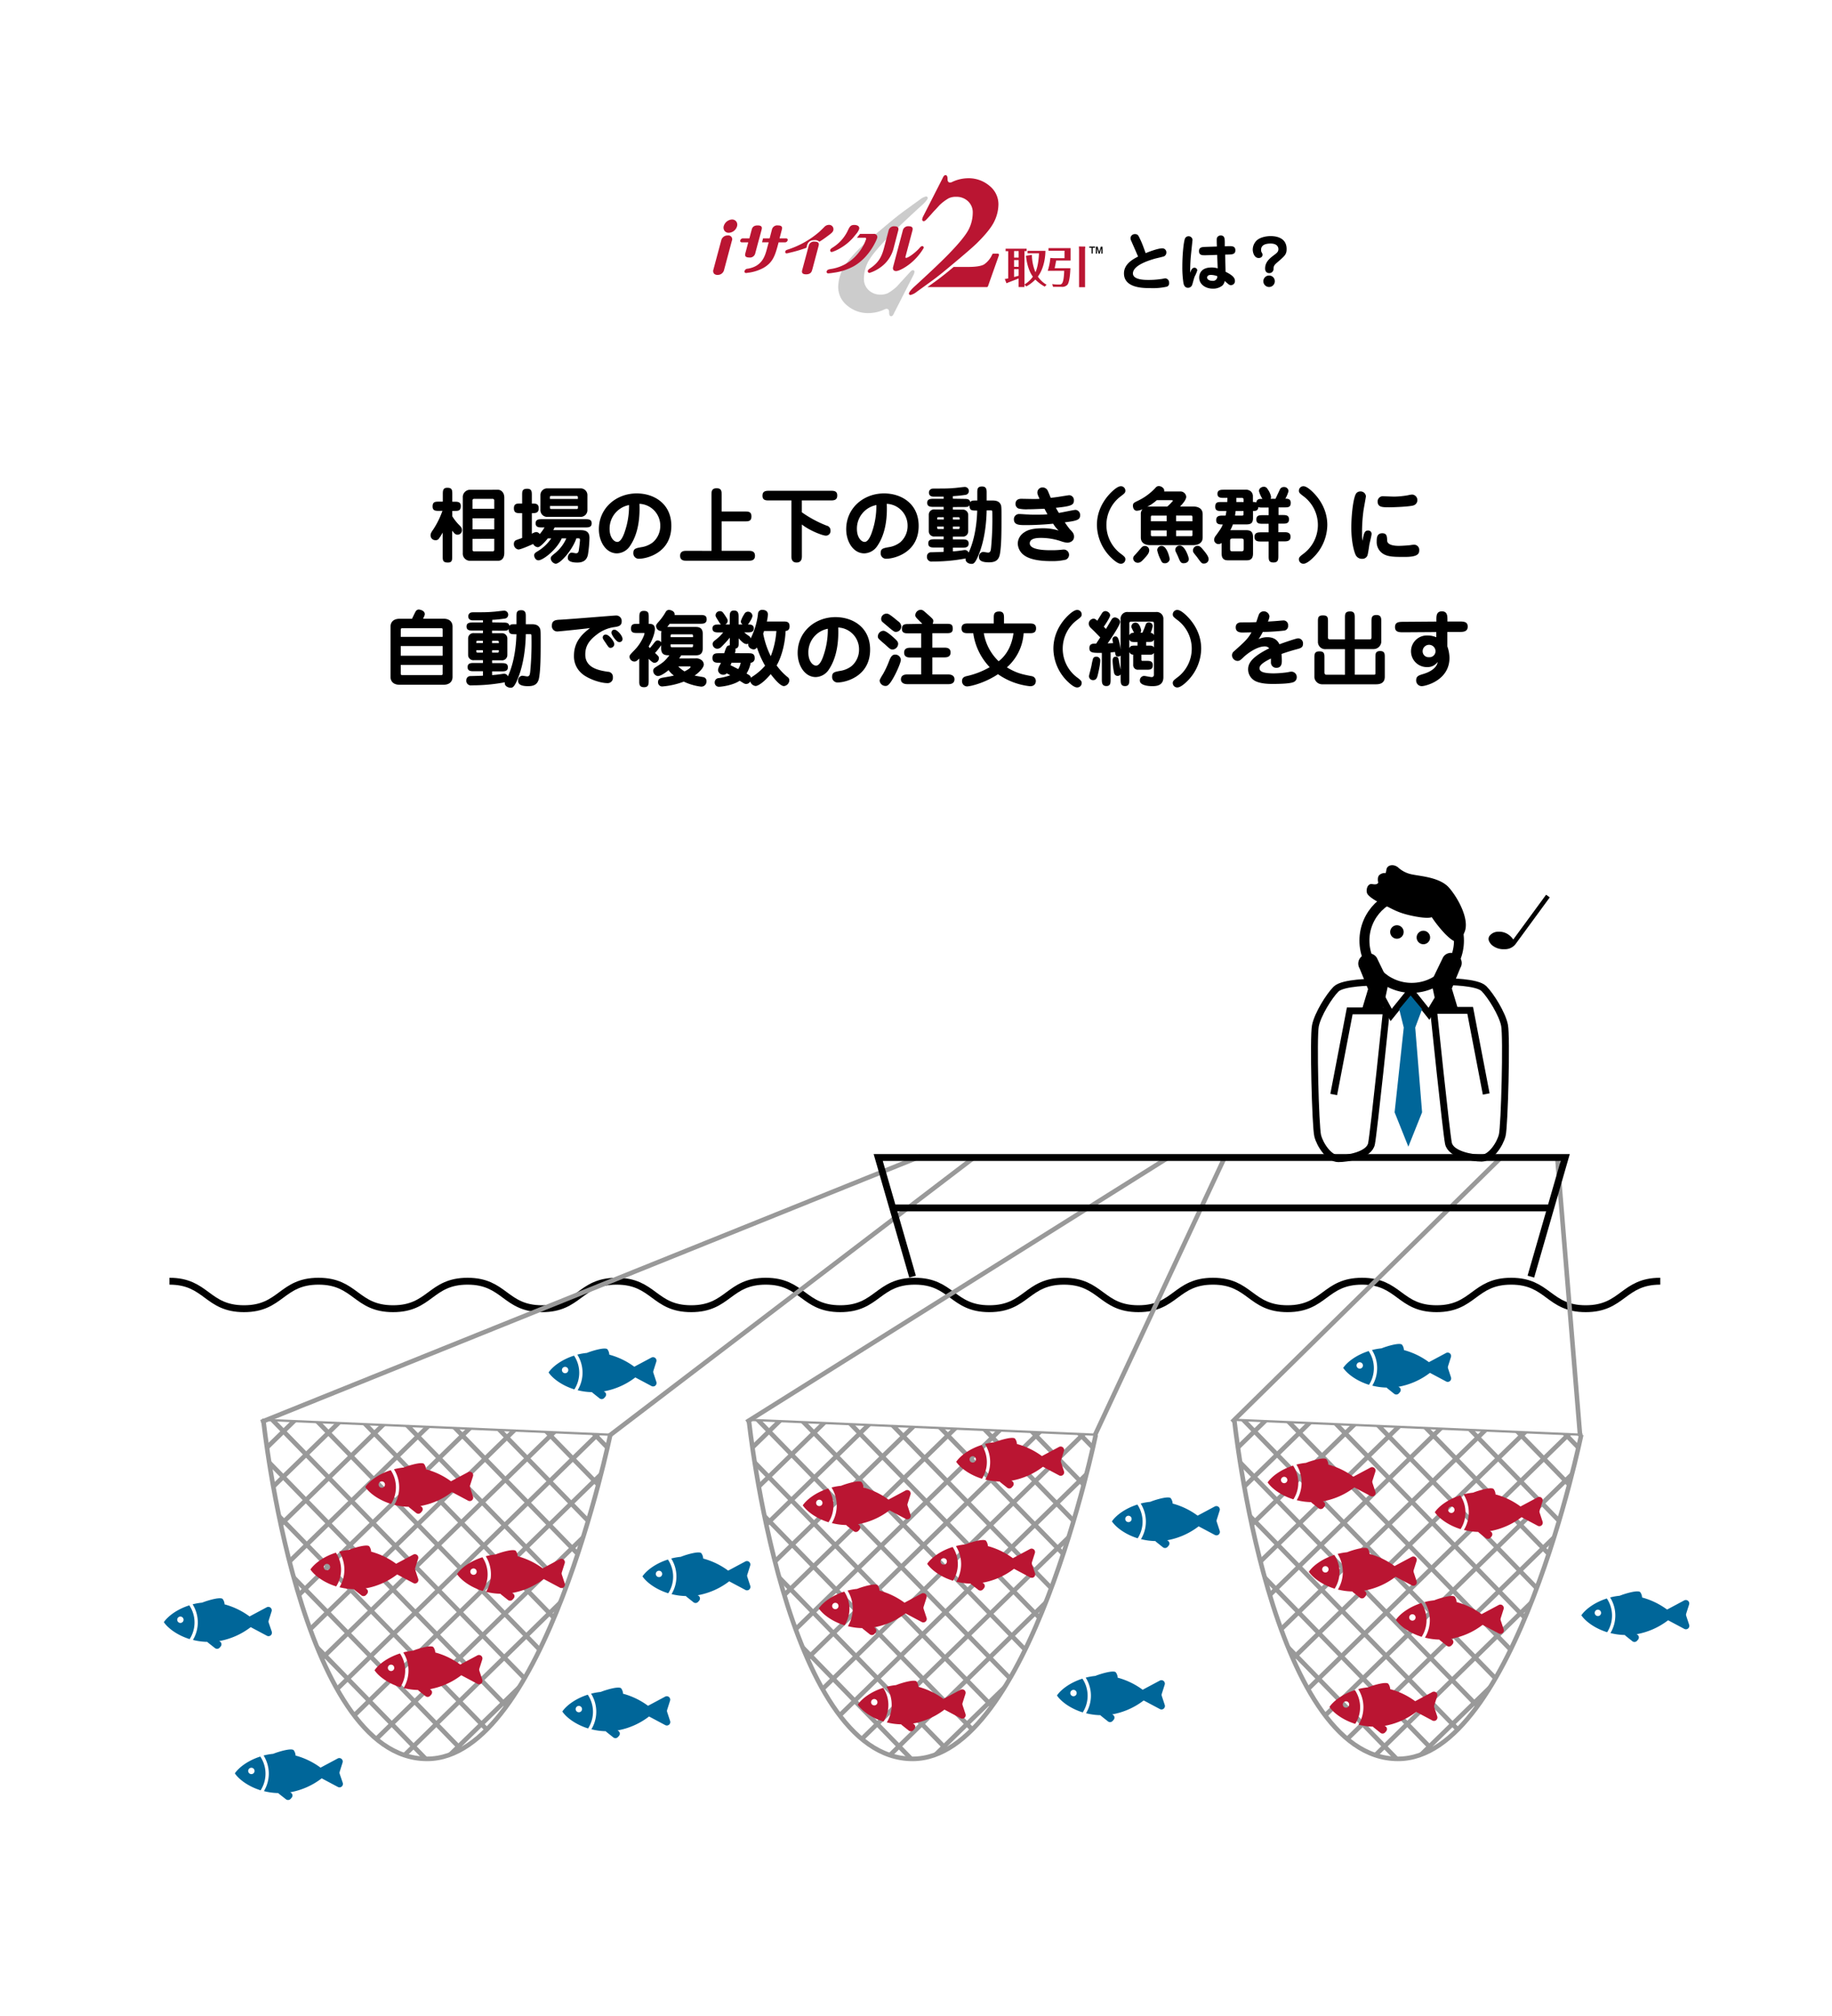 <svg xmlns="http://www.w3.org/2000/svg" xmlns:xlink="http://www.w3.org/1999/xlink" viewBox="0 0 800 880"><defs><style>.cls-1,.cls-12,.cls-5,.cls-8{fill:none;}.cls-1,.cls-8{stroke:#999;}.cls-1,.cls-11,.cls-12,.cls-8{stroke-miterlimit:10;}.cls-11,.cls-2{fill:#fff;}.cls-3{opacity:0.2;}.cls-4{fill:#ba1532;}.cls-11,.cls-12,.cls-5{stroke:#000;}.cls-12,.cls-5{stroke-width:3px;}.cls-6{fill:#069;}.cls-7{clip-path:url(#clip-path);}.cls-8{stroke-width:2px;}.cls-9{clip-path:url(#clip-path-2);}.cls-10{clip-path:url(#clip-path-3);}.cls-11{stroke-width:4.35px;}</style><clipPath id="clip-path"><path class="cls-1" d="M266.5,626.26s-29,141.5-80,141.5c-56,0-71.5-148-71.5-148Z"/></clipPath><clipPath id="clip-path-2"><path class="cls-1" d="M478.5,626.26s-29,141.5-80,141.5c-56,0-71.5-148-71.5-148Z"/></clipPath><clipPath id="clip-path-3"><path class="cls-1" d="M690.5,626.26s-29,141.5-80,141.5c-56,0-71.5-148-71.5-148Z"/></clipPath></defs><g id="レイヤー_4" data-name="レイヤー 4"><rect class="cls-2" x="-2574" y="-2684" width="6049" height="7188"/></g><g id="レイヤー_2" data-name="レイヤー 2"><path d="M191.79,223c-1.51,0-2.88,0-2.88-1.91,0-2.12,1.19-2.12,2.88-2.12h1.58v-3.17c0-1.51,0-2.88,1.95-2.88,2.19,0,2.19,1.12,2.19,2.88V219h.83c1.47,0,2.88,0,2.88,1.91,0,2.12-1.19,2.12-2.88,2.12h-.83v2.34a20.78,20.78,0,0,0,3.2,4c.83.86,1,1.33,1,1.87a1.92,1.92,0,0,1-1.8,2.16c-1,0-1.23-.29-2.45-1.73v11c0,1.84,0,2.88-1.91,2.88-2.23,0-2.23-1.08-2.23-2.88V232.44a19.21,19.21,0,0,1-1.55,2.49,1.61,1.61,0,0,1-1.58.86,2.06,2.06,0,0,1-2.16-2.16c0-.47,0-.9,1.26-2.66a37.66,37.66,0,0,0,3.92-8Zm25.7-9.21c1.26,0,2.73,1.11,2.73,3.42v24.15c0,1.87-.82,3.42-2.73,3.42H205a3.15,3.15,0,0,1-2.91-3.42V217.22A3.2,3.2,0,0,1,205,213.8Zm-1.66,8.28v-3.64a.65.65,0,0,0-.68-.68H207a.66.66,0,0,0-.68.68v3.64Zm-9.5,4.17v4.82h9.5v-4.82Zm0,9V240a.66.66,0,0,0,.68.68h8.14a.65.65,0,0,0,.68-.68v-4.83Z"/><path d="M239.23,235c-1.29,1.59-3.34,3.86-4.42,3.86a2.64,2.64,0,0,1-2-1.41c-.29.15-5.33,2.41-6.41,2.41a2.33,2.33,0,0,1-2-2.41,1.86,1.86,0,0,1,.61-1.47c.36-.29,2.49-.94,3-1.16V224h-.69c-1.51,0-2.91,0-2.91-2.12s1.4-2.09,2.91-2.09h.69v-3.56c0-1.8,0-2.88,2.23-2.88,2,0,2,1.33,2,2.88v3.56c1.62,0,3,0,3,2.09s-1.4,2.12-3,2.12v9a4.67,4.67,0,0,1,1.87-.76,1.93,1.93,0,0,1,1.58.9,19.18,19.18,0,0,0,2.09-2.91h-1c-1.37,0-2.88,0-2.88-1.8s1.51-1.8,2.88-1.8h18.71c1.41,0,2.88,0,2.88,1.8s-1.47,1.8-2.88,1.8H242.19c-.15.32-.29.57-.58,1.18h11.23c2.12,0,4.57,0,4.57,3.42a54.54,54.54,0,0,1-.65,7.17c-.39,2.08-1.65,3.56-4.64,3.56-.76,0-4.17,0-4.17-2,0-1.37.79-2.34,1.76-2.34.25,0,1.51.29,1.8.29,1,0,1.15-.79,1.22-1.19.29-1.8.54-4.17.54-4.57,0-.76-.32-.76-.86-.76h-.72c-1.73,5.08-6.95,11.09-9.07,11.09a2.63,2.63,0,0,1-2.13-2.23c0-.79.18-1,1.88-2.38A17.12,17.12,0,0,0,247.3,235h-2c-2.27,5.08-8.25,9.58-10.15,9.58-1.62,0-1.91-2-1.91-2.13,0-.82.68-1.29,1.26-1.65a19,19,0,0,0,6.23-5.8Zm17.28-12.45a2.93,2.93,0,0,1-3.13,3.06H239.13a2.93,2.93,0,0,1-3.14-3.06v-6.3a2.93,2.93,0,0,1,3.14-3.06h14.25a2.93,2.93,0,0,1,3.13,3.06Zm-4.17-4.75V217c0-.51-.4-.51-.62-.51h-11c-.22,0-.58,0-.58.51v.79Zm-12.17,3.06v.83c0,.5.36.5.58.5h11c.22,0,.62,0,.62-.5v-.83Z"/><path d="M275.2,238.17a7.1,7.1,0,0,1-5.76,3.38c-4.86,0-7.92-5.15-7.92-10.51,0-9.32,7.63-15.66,16.52-15.66,7.52,0,15.12,4.43,15.12,14.18,0,12-11.12,14.33-14,14.33a2.36,2.36,0,0,1-2.59-2.52c0-1.87,1.08-2.09,3.49-2.52a10.8,10.8,0,0,0,5-2.09,9.41,9.41,0,0,0,3.27-7.23,9.51,9.51,0,0,0-9.1-9.61C279.66,229.81,277.14,235.29,275.2,238.17Zm-9-7.24c0,3.56,1.84,5.62,3.38,5.62,1.69,0,2.88-3.35,3.21-4.36a34.43,34.43,0,0,0,1.9-11.73A10.44,10.44,0,0,0,266.2,230.93Z"/><path d="M310.69,240.47V216c0-1.41,0-2.88,2.27-2.88s2.16,1.58,2.16,2.88v7.27h10.15c1.44,0,2.88,0,2.88,2.16s-1.44,2.16-2.88,2.16H315.12v12.85h11.77c1,0,2.81,0,2.81,2.16s-1.84,2.16-2.81,2.16h-27.1c-1,0-2.81,0-2.81-2.16s1.84-2.16,2.81-2.16Z"/><path d="M350.15,223.62A50.46,50.46,0,0,0,361,229.45a2.09,2.09,0,0,1,1.66,2.13,2,2,0,0,1-2.09,2.23c-1.22,0-6.84-2.05-10.4-4.86v13.72c0,.82,0,2.87-2.3,2.87s-2.27-2-2.27-2.87V218.44h-9.76c-1.33,0-2.88,0-2.88-2.05s1.44-2.16,2.88-2.16h26.89c1.33,0,2.88,0,2.88,2.05s-1.44,2.16-2.88,2.16H350.15Z"/><path d="M383.2,238.17a7.1,7.1,0,0,1-5.76,3.38c-4.86,0-7.92-5.15-7.92-10.51,0-9.32,7.63-15.66,16.52-15.66,7.52,0,15.12,4.43,15.12,14.18,0,12-11.12,14.33-14,14.33a2.36,2.36,0,0,1-2.59-2.52c0-1.87,1.08-2.09,3.49-2.52a10.8,10.8,0,0,0,5-2.09,9.41,9.41,0,0,0,3.27-7.23,9.51,9.51,0,0,0-9.1-9.61C387.66,229.81,385.14,235.29,383.2,238.17Zm-9-7.24c0,3.56,1.84,5.62,3.38,5.62,1.69,0,2.88-3.35,3.21-4.36a34.43,34.43,0,0,0,1.9-11.73A10.44,10.44,0,0,0,374.2,230.93Z"/><path d="M420.82,217.76c1.47,0,2.59,0,2.88,1.44.54-.72.79-.72,3.06-.72v-3.24c0-1.7,0-2.88,2.09-2.88s2,1.65,2,2.91v3.21h2.66c2.09,0,2.88.72,3.35,1.51s.47,1.29.47,6c0,5.93,0,11.91-.68,15.8-.54,3.06-2.38,3.67-4.86,3.67-3.71,0-4.29-1.23-4.29-2.34a2,2,0,0,1,1.88-2.2c.28,0,1.76.29,2.08.29,1.08,0,1.19-.9,1.34-2.3a132.63,132.63,0,0,0,.54-14.62c0-1.33,0-1.51-.65-1.51h-1.84c-.11,6-1,13.5-3.63,19.73-1.52,3.63-2.27,3.63-3,3.63-1.36,0-2.84-.93-2.52-2.37a76,76,0,0,1-14.54,1.33,2,2,0,0,1-2.37-2.23,1.76,1.76,0,0,1,1.87-1.8c.07,0,4.53-.11,5.4-.18V239h-3.82c-1.4,0-2.88,0-2.88-1.8s1.48-1.8,2.88-1.8h3.82v-1.22h-3.93a2.29,2.29,0,0,1-2.55-2.24v-7.34a2.31,2.31,0,0,1,2.55-2.23h3.93v-1.12h-4.29c-1.33,0-2.88,0-2.88-1.76s1.55-1.76,2.88-1.76h4.29v-.94c-1.41,0-1.69,0-4.29,0-.46,0-2.12,0-2.12-1.77a1.67,1.67,0,0,1,1-1.58c.43-.18.68-.18,2.88-.18,2.37,0,4.68,0,7-.22.68,0,4-.47,4.78-.47a1.74,1.74,0,0,1,1.77,1.77,1.66,1.66,0,0,1-1.33,1.65,52.51,52.51,0,0,1-5.65.58v1.12Zm-8.71,8H410c-.75,0-.75.11-.75,1h2.88Zm0,4.1h-2.88a1.83,1.83,0,0,0,.11.9c.07.15.28.18.64.18h2.13Zm4-8.53v1.12h4.14a2.33,2.33,0,0,1,2.55,2.23V232a2.31,2.31,0,0,1-2.55,2.24h-4.14v1.22h4c1.41,0,2.88,0,2.88,1.8s-1.47,1.8-2.88,1.8h-4v1.62c1.12-.07,2.16-.18,3.13-.32.25,0,1.66-.26,2.05-.26a1.68,1.68,0,0,1,1.69,1.15c3-6.44,3.64-14.18,3.75-18.39-2.52,0-3.31,0-3.39-2.27-.57.72-.9.72-2.55.72Zm0,5.44h2.95a2.1,2.1,0,0,0-.07-.83c-.11-.14-.29-.18-.65-.18h-2.23Zm0,4.17h2.23c.72,0,.72-.14.72-1.08h-2.95Z"/><path d="M453,215a2.23,2.23,0,0,1,2.31-2.23,2.52,2.52,0,0,1,2,1.05c.36.5,1.29,3,1.54,3.49,2.27-.25,3.42-.43,5.44-.76.5-.07,2.37-.39,2.66-.39a2.13,2.13,0,0,1,2,2.3c0,2-1.19,2.52-7.88,3.2.25.44.82,1.44,1.33,2.24,1.15-.18,6.62-1.34,7.27-1.34a2.21,2.21,0,0,1,2,2.31c0,1.94-1.08,2.45-6.69,3.13a36.73,36.73,0,0,0,2.23,3.06c1.12,1.15,1.8,1.83,1.8,3.2,0,2.27-2.3,2.63-2.95,2.63a10.75,10.75,0,0,1-2.45-.54,27.19,27.19,0,0,0-9-1.55c-1.36,0-4.93,0-4.93,2.38,0,3,7.2,3,9.4,3a38.68,38.68,0,0,0,4.5-.22,9.63,9.63,0,0,1,1.08-.07,2.29,2.29,0,0,1,.72,4.42,25.42,25.42,0,0,1-6.38.62c-4.14,0-9-.47-11.84-2.59a6.64,6.64,0,0,1-2.73-5.15,6,6,0,0,1,2.8-4.79c1-.68,2.77-1.8,8.07-1.8a22,22,0,0,1,7,1,13.73,13.73,0,0,1-2.41-3c-3.78.39-8.07.61-11.88.61-2.88,0-5.26,0-5.26-2.56a2.24,2.24,0,0,1,2.34-2.27c.76,0,3.21.18,3.46.18.65,0,1.44.11,3.2.11s3.85,0,5.65-.18c-.54-1-.82-1.51-1.29-2.41-4.86.18-5.4.22-7.13.22a15.32,15.32,0,0,1-4.25-.33,2.2,2.2,0,0,1-1.29-2c0-.8.32-2.24,2.52-2.24.79,0,4.28.08,5,.08,1.58,0,2.34,0,3-.08C453.07,215.92,453,215.45,453,215Z"/><path d="M486.37,213.87c.65-.54,2-1.62,3.06-1.62a1.93,1.93,0,0,1,2,1.94c0,.72-.18,1.05-1.73,2.23a15.67,15.67,0,0,0,0,25.49c1.52,1.15,1.73,1.51,1.73,2.23a1.93,1.93,0,0,1-2,1.94c-1.44,0-3.53-2-4.17-2.62A20.28,20.28,0,0,1,479,229.17C479,220.85,484.36,215.6,486.37,213.87Z"/><path d="M521.11,221.1c1.08,0,4.07.26,4.07,3.35V234.6c0,3-2.88,3.35-4.07,3.35H502.25c-1.11,0-4.07-.25-4.07-3.35V224.45a3,3,0,0,1,.76-2.19,6.8,6.8,0,0,1-2.48.68c-1.59,0-1.73-1.84-1.73-2.09,0-1.19.32-1.37,2.19-2.27a25.26,25.26,0,0,0,7.35-5.32c.54-.62.93-1.08,1.8-1.08s2.59.83,2.3,2.34h7a2.54,2.54,0,0,1,2.63,2.3c0,1.12-1.12,2.66-2.7,4.28Zm-25,20.59c.4-.43,2-2.3,2.38-2.7a1.92,1.92,0,0,1,1.47-.68,1.88,1.88,0,0,1,1.88,1.87c0,.87-.36,1.69-1.88,3.31-1.26,1.41-1.94,2.16-3.13,2.16a2,2,0,0,1-2-1.87C494.87,243,495,242.88,496.13,241.69Zm13.64-20.59a24.56,24.56,0,0,0,2.45-2.48c0-.25-.47-.29-.83-.29h-6.22a19.87,19.87,0,0,1-4.25,2.92,5.06,5.06,0,0,1,1.33-.15Zm-7.19,6.45h6.91v-2.49h-6.27c-.36,0-.64,0-.64.72Zm6.91,6.51v-2.52h-6.91v1.84c0,.68.32.68.64.68Zm-2.77,10a16.42,16.42,0,0,1-1.37-3.89,1.89,1.89,0,0,1,1.91-1.87c2.51,0,3.56,5.58,3.56,5.76a2.07,2.07,0,0,1-2.31,1.8C507.54,245.87,507.18,245.15,506.72,244.07Zm7.7-1.15c-.11-.33-.87-1.84-1-2.16a1.71,1.71,0,0,1-.18-.79,1.92,1.92,0,0,1,2-1.8c2.34,0,3.92,5.29,3.92,5.83s-.29,1.87-2.34,1.87C515.61,245.87,515.25,245,514.42,242.92Zm6.33-17.14c0-.64-.25-.72-.65-.72h-6.51v2.49h7.16Zm0,5.76h-7.16v2.52h6.51c.4,0,.65,0,.65-.68Zm2.27,12c-.47-.64-1.33-1.61-1.76-2.26a1.64,1.64,0,0,1-.29-1,2,2,0,0,1,2-2c.83,0,1.41.43,2.49,1.76.93,1.12,2.34,2.81,2.34,4a1.89,1.89,0,0,1-1.73,1.94C524.89,246.12,524.68,245.87,523,243.56Z"/><path d="M551.28,217.76a11.75,11.75,0,0,1-1.51-3.39c0-1.51,1.62-1.9,2.05-1.9a1.81,1.81,0,0,1,1.69,1,8.34,8.34,0,0,1,1.55,3.45,1.73,1.73,0,0,1-.21.8H557c.61-1.34,1.8-3.82,1.87-4a1.85,1.85,0,0,1,1.8-1.12,1.87,1.87,0,0,1,2,1.8,14.78,14.78,0,0,1-1.37,3.28c.9,0,2.34,0,2.34,1.8,0,2-1.19,2-2.88,2h-2.45v3.34H560c1.47,0,2.88,0,2.88,1.88s-1.41,1.87-2.88,1.87h-1.77v3.74h2.45c1.19,0,2.88,0,2.88,2s-1.69,2-2.88,2h-2.45v6.33c0,1.66-.1,2.88-2.12,2.88S554,244.47,554,242.7v-6.33h-3.32c-1.18,0-2.88,0-2.88-2s1.7-2,2.88-2H554v-3.74H551.5c-1.48,0-2.88,0-2.88-1.87s1.4-1.88,2.88-1.88H554v-3.34H551.5c-1.41,0-1.55,0-2-.22-.11,1.73-1.37,1.73-2.34,1.73v3.06c0,2.34-1,2.8-3.09,2.8h-5.69a17,17,0,0,1-1.12,2.52h7c2.08,0,2.91.94,2.91,3v7.2c0,2.95-1.91,2.95-2.91,2.95h-7.89c-1,0-2.91,0-2.91-2.95V237a2.14,2.14,0,0,1-1.37.5,1.92,1.92,0,0,1-1.91-1.91,3.25,3.25,0,0,1,.79-1.83c2.2-3.06,2.42-3.39,3-4.83-1.44,0-2.88,0-2.88-1.87s1.33-2,2.88-2h1.22c.15-.68.25-1.22.36-2h-2c-1.52,0-2.88,0-2.88-1.84,0-2.09,1.11-2.09,2.88-2.09h2.37c0-.54.07-1.18.07-1.8h-1.47c-1.37,0-2.88,0-2.88-1.76s1.51-1.8,2.88-1.8h9a3.61,3.61,0,0,1,2.45.54,2.74,2.74,0,0,1,1.15,2.23v2.59a3.16,3.16,0,0,1,1.48.22c.18-1.58,1.51-1.58,2.12-1.58Zm-13,17.31c-1,0-1.11.32-1.11,1.12v3.34c0,.8.07,1.12,1.11,1.12H542c1,0,1.11-.36,1.11-1.12v-3.34c0-.76-.07-1.12-1.11-1.12Zm1.3-12c-.15,1.15-.22,1.62-.25,2H542c.86,0,1,0,1-.79v-1.22Zm.32-5.73c0,.4,0,1.48,0,1.8h3.16v-.79c0-.9-.21-1-.93-1Z"/><path d="M573.39,243.46c-.65.64-2.74,2.62-4.18,2.62a1.94,1.94,0,0,1-2-1.94c0-.72.22-1.08,1.73-2.23a15.67,15.67,0,0,0,0-25.49c-1.55-1.18-1.73-1.51-1.73-2.23a1.94,1.94,0,0,1,2-1.94c1.08,0,2.41,1.08,3.06,1.62,2,1.73,7.34,7,7.34,15.3A20.28,20.28,0,0,1,573.39,243.46Z"/><path d="M597.4,231.58a1.44,1.44,0,0,1,1.55,1.47c0,.8-.9,4.11-1,4.83s-.58,4.07-.86,4.71a2.38,2.38,0,0,1-2.31,1.34,3,3,0,0,1-2.84-1.8c-.36-.72-1.84-4.79-1.84-11.78,0-5.9.87-13.1,2.09-14.93a2.2,2.2,0,0,1,1.76-.9,2.33,2.33,0,0,1,2.52,2.08c0,.44-1,5.58-1.11,6.63a70.54,70.54,0,0,0-.58,9.82,15.6,15.6,0,0,0,.18,3C595.6,232.66,595.92,231.58,597.4,231.58Zm8.35,4.39c.07,2.23,4.07,2.3,5,2.3,1.72,0,4.25-.21,5.18-.32a10.28,10.28,0,0,1,1.55-.18,2.23,2.23,0,0,1,2.27,2.41c0,1.58-.65,2.92-6.3,2.92-4.86,0-7.85,0-10.08-1.8a6.06,6.06,0,0,1-2.2-4.83c0-1.47,0-3.7,2.45-3.7C605.61,232.77,605.68,234.13,605.75,236Zm-2-19.37c.22,0,4.39.18,5.15.18a38.58,38.58,0,0,0,6-.61,8.3,8.3,0,0,1,1.8-.29,2.43,2.43,0,0,1,.36,4.79c-2.12.54-8.6.76-10.33.76-3.2,0-5.15,0-5.15-2.63A2.29,2.29,0,0,1,603.77,216.6Z"/><path d="M179.91,270.1c.25-.47,1.33-2.81,1.65-3.28a1.54,1.54,0,0,1,1.3-.75c.22,0,2.63.29,2.63,2,0,.36-.08.54-.72,2h8.85c3.56,0,4,2.38,4,3.38v22.07c0,1-.44,3.38-4,3.38H174.54c-3.56,0-4-2.37-4-3.38V273.48c0-1,.43-3.38,4-3.38ZM175,278H193.3v-3.1c0-.68-.29-.68-.87-.68H175.88c-.62,0-.87.07-.87.68ZM193.3,282H175v4.22H193.3Zm0,8.25H175V294c0,.68.29.68.87.68h16.55c.62,0,.87,0,.87-.68Z"/><path d="M219.58,271.76c1.47,0,2.59,0,2.88,1.44.54-.72.79-.72,3.06-.72v-3.24c0-1.7,0-2.88,2.09-2.88s2,1.65,2,2.91v3.21h2.67c2.08,0,2.87.72,3.34,1.51s.47,1.29.47,6.05c0,5.93,0,11.91-.68,15.8-.54,3.06-2.38,3.67-4.86,3.67-3.71,0-4.29-1.23-4.29-2.34a2,2,0,0,1,1.88-2.2c.28,0,1.76.29,2.08.29,1.08,0,1.19-.9,1.34-2.3a132.63,132.63,0,0,0,.54-14.62c0-1.33,0-1.51-.65-1.51h-1.84c-.11,6-1,13.5-3.63,19.73-1.52,3.63-2.27,3.63-3,3.63-1.36,0-2.84-.93-2.52-2.37A76,76,0,0,1,206,299.15a2,2,0,0,1-2.37-2.23,1.76,1.76,0,0,1,1.87-1.8c.07,0,4.53-.11,5.4-.18V293h-3.82c-1.4,0-2.88,0-2.88-1.8s1.48-1.8,2.88-1.8h3.82v-1.22h-3.93a2.29,2.29,0,0,1-2.55-2.24v-7.34a2.31,2.31,0,0,1,2.55-2.23h3.93v-1.12h-4.29c-1.33,0-2.88,0-2.88-1.76s1.55-1.76,2.88-1.76h4.29v-.94c-1.41,0-1.69,0-4.29,0-.46,0-2.12,0-2.12-1.77a1.67,1.67,0,0,1,1-1.58c.43-.18.68-.18,2.88-.18,2.37,0,4.68,0,7-.22.68,0,4-.47,4.78-.47a1.74,1.74,0,0,1,1.77,1.77,1.66,1.66,0,0,1-1.33,1.65,52.51,52.51,0,0,1-5.65.58v1.12Zm-8.71,7.95h-2.13c-.75,0-.75.11-.75,1h2.88Zm0,4.1H208a1.83,1.83,0,0,0,.11.9c.07.15.28.18.64.18h2.13Zm4-8.53v1.12H219a2.33,2.33,0,0,1,2.55,2.23V286a2.31,2.31,0,0,1-2.55,2.24H214.9v1.22h4c1.41,0,2.88,0,2.88,1.8s-1.47,1.8-2.88,1.8h-4v1.62c1.12-.07,2.16-.18,3.13-.32.25,0,1.66-.26,2.05-.26a1.68,1.68,0,0,1,1.69,1.15c3-6.44,3.64-14.18,3.75-18.39-2.52,0-3.31,0-3.39-2.27-.57.72-.9.72-2.55.72Zm0,5.44h2.95a2.1,2.1,0,0,0-.07-.83c-.11-.14-.29-.18-.65-.18H214.9Zm0,4.17h2.23c.72,0,.72-.14.72-1.08H214.9Z"/><path d="M243.41,275.64A2.34,2.34,0,0,1,241,273c0-2.31,1.94-2.42,3.49-2.49,3.85-.18,23.58-1.83,24.33-1.83a2.4,2.4,0,0,1,2.66,2.55c0,2-1.54,2.27-3.34,2.52a16,16,0,0,0-7.49,3.21c-3.38,2.55-5.07,5-5.07,8.74,0,6,6.22,6.95,9.82,7.53a2.19,2.19,0,0,1,2.23,2.41,2.27,2.27,0,0,1-2.37,2.55c-3.13,0-8.82-1.94-11.41-4.39a9.8,9.8,0,0,1-3.21-7.59c0-6.55,4.21-9.87,7-12.06C256.41,274.38,244,275.64,243.41,275.64ZM264.54,277c1.41,0,3.71,2.95,3.71,4.18a1.65,1.65,0,0,1-1.59,1.62c-.75,0-.89-.22-2.37-2.45-.94-1.37-1-1.51-1.08-1.91A1.27,1.27,0,0,1,264.54,277Zm2.49-.83a1.2,1.2,0,0,1,1.33-1.29c1.22,0,3.49,2.66,3.49,4a1.31,1.31,0,0,1-1.33,1.4,2.21,2.21,0,0,1-.69-.14C268.9,279.71,267,277.12,267,276.18Z"/><path d="M303.53,287.41a3.83,3.83,0,0,1,2.81.72,2.55,2.55,0,0,1,1,1.88c0,1.58-2.34,3.7-4,4.89.57.15,3.13.54,3.63.65a1.71,1.71,0,0,1,1.55,1.8,2.26,2.26,0,0,1-2.41,2.37,24.57,24.57,0,0,1-7.52-2.19,33.32,33.32,0,0,1-9.47,2.12,1.81,1.81,0,0,1-1.76-2c0-1.51,1.4-1.72,2.23-1.87,1.91-.32,3.63-.61,4.68-.9a11.73,11.73,0,0,1-2.34-2.37c-1.12,1-3.35,2.59-4.68,2.59a2.3,2.3,0,0,1-2-2.38c0-.72.4-1.08,1.26-1.62,3-1.91,3.56-2.23,5.83-5.07-1.69,0-3.63,0-3.63-3.06v-1.34a26.57,26.57,0,0,1-2.67,3.39c1.51,1.44,1.69,1.58,1.69,2.3a2,2,0,0,1-1.87,2c-.43,0-.86,0-2.59-1.73v9.5c0,1.44,0,2.88-2,2.88-1.66,0-2.12-.76-2.12-2.27V287.45c-.69.72-1.3,1.33-2.13,1.33a2.22,2.22,0,0,1-2.12-2c0-.72.07-.83,2.05-2.88a19.33,19.33,0,0,0,4-5.9,7.45,7.45,0,0,0,.5-1.48c0-.21-.1-.21-.54-.21h-2.48c-1.51,0-2.88,0-2.88-1.88,0-2.12,1.19-2.12,2.88-2.12h.76v-2.77c0-1.51,0-2.88,1.94-2.88,2.16,0,2.16,1.11,2.16,2.88v2.77c1,0,2.7,0,2.7,2.34,0,.07,0,2.74-2.7,7.49v.14c.07.07.43.54.5.61.83-.9,1.55-1.87,1.73-2.08.76-1,1.12-1.26,1.62-1.26a1.9,1.9,0,0,1,1.59.86v-3.74a7.69,7.69,0,0,1,.1-1.23,2.27,2.27,0,0,1-2.34-2.09c0-.72.36-1.08,1.37-2.23a24.79,24.79,0,0,0,2.84-4,1.64,1.64,0,0,1,1.44-.9c.44,0,2.7.43,2.45,2.23h11.12c1.44,0,2.88,0,2.88,1.91s-1.62,1.91-2.88,1.91H292.44a12.89,12.89,0,0,1-1.08,1.4H303.6c1.15,0,3.28,0,3.28,3V283c0,3.06-2.13,3.06-3.28,3.06h-6.12c-.36.57-.79,1.18-.9,1.36Zm-.9-9.28c0-1.12,0-1.23-.76-1.23h-8.31c-.72,0-.72.11-.72,1.23Zm-9.79,3.13v.58c0,.64.21.68.72.68h8.31c.51,0,.76,0,.76-.68v-.58Zm3.35,9.65a13.47,13.47,0,0,0,2.73,2.16c2.27-1.12,2.67-1.77,2.67-1.95s-.29-.21-.51-.21Z"/><path d="M314,289.29c-1.29,0-2.88,0-2.88-2.06s1.48-2.08,2.88-2.08h2.24c1-3,1.15-3.35,2.44-3.46,0-.32,0-.86,0-1.44v-1.91a44.41,44.41,0,0,1-3.49,3.85,2.75,2.75,0,0,1-1.95,1,2.1,2.1,0,0,1-2.05-2.06c0-.61.29-1.07,1.19-1.76a17.83,17.83,0,0,0,3.42-3.31H314c-1.33,0-2.88,0-2.88-1.73s1.55-1.73,2.88-1.73h.87c-.33-.21-.4-.32-1-1.29-1.26-2-1.4-2.23-1.4-2.77a1.87,1.87,0,0,1,1.9-1.77c.87,0,1.23.43,1.77,1.19,1.58,2.3,1.62,2.59,1.62,3a1.77,1.77,0,0,1-1.05,1.62h1.95v-3.2c0-1.44,0-2.88,1.87-2.88s2,1.3,2,2.88v3.2h1.76a1.65,1.65,0,0,1-.79-1.4,12.18,12.18,0,0,1,1.55-3.17,1.74,1.74,0,0,1,1.58-1,1.91,1.91,0,0,1,1.95,1.8c0,1-1.59,3.38-2,3.77,1,0,2.59,0,2.59,1.73s-1.58,1.73-2.88,1.73H325a14.76,14.76,0,0,0,2.09,1.58,1.81,1.81,0,0,1,.72,1.05A32.42,32.42,0,0,0,331,268a1.77,1.77,0,0,1,1.84-1.8c.83,0,2.48.26,2.48,2a15,15,0,0,1-.46,3.09h7.05c1.48,0,2.88,0,2.88,2.09,0,1.62-.94,2-1.76,2.05-.08,4.54-1.48,10.91-3.89,15.05a27.05,27.05,0,0,0,5,5.25,1.62,1.62,0,0,1,.54,1.23,2.64,2.64,0,0,1-2.34,2.52c-1.73,0-4.5-3.57-5.8-5.22-2.59,3.17-5.36,5.18-6.59,5.18a2.73,2.73,0,0,1-2.33-2,2.06,2.06,0,0,1-1.73,1.12c-.69,0-.9-.15-2.88-1.41-3.06,2.05-8.1,2.63-9,2.63a1.81,1.81,0,0,1-1.91-1.91,1.84,1.84,0,0,1,1.73-1.87,23.2,23.2,0,0,0,5.08-1.26c-.51-.25-1.12-.61-1.59-.83a1.82,1.82,0,0,1-1.44.61,2.22,2.22,0,0,1-2.34-2.08,6,6,0,0,1,1-2.45c.14-.29.21-.43.28-.61Zm5.44,0-.43,1.11c.57.25.86.4,3.35,1.66a7.4,7.4,0,0,0,1.08-2.77Zm7.23-4.14c1.44,0,2.88,0,2.88,2.08a1.87,1.87,0,0,1-1.72,2.06A14.24,14.24,0,0,1,326,294c1.4.82,1.76,1,1.94,1.9a3,3,0,0,1,.72-.61,25.65,25.65,0,0,0,5.44-4.71,40.74,40.74,0,0,1-3.57-8,1.6,1.6,0,0,1-1.4.89c-.86,0-2.7-.82-2.34-2.52a1.43,1.43,0,0,1-.76.18c-1.11,0-2.12-1-3.45-2.48v1.62c0,1.51,0,2.63-1.44,2.85a4.27,4.27,0,0,1-.22,2Zm7-9.72c-.18.5-.18.54-.4,1.15a37.52,37.52,0,0,0,3.31,9.86,37,37,0,0,0,2.45-11Z"/><path d="M362,292.17a7.1,7.1,0,0,1-5.76,3.38c-4.86,0-7.92-5.15-7.92-10.51,0-9.32,7.63-15.66,16.52-15.66,7.53,0,15.12,4.43,15.12,14.18,0,12-11.12,14.33-14,14.33a2.36,2.36,0,0,1-2.59-2.52c0-1.87,1.08-2.09,3.49-2.52a10.8,10.8,0,0,0,5-2.09,9.41,9.41,0,0,0,3.27-7.23,9.51,9.51,0,0,0-9.1-9.61C366.42,283.81,363.9,289.29,362,292.17Zm-9-7.24c0,3.56,1.84,5.62,3.38,5.62,1.7,0,2.88-3.35,3.21-4.36a34.43,34.43,0,0,0,1.9-11.73A10.44,10.44,0,0,0,353,284.93Z"/><path d="M386.4,281.22a32.51,32.51,0,0,1-2.73-2.44,1.49,1.49,0,0,1-.33-1,2.54,2.54,0,0,1,2.42-2.44c1.11,0,3.42,2,4.89,3.34,1,.94,1.55,1.48,1.55,2.38a2.53,2.53,0,0,1-2.34,2.45C388.89,283.53,388.64,283.31,386.4,281.22Zm-1,13.36a40,40,0,0,0,2.84-6c.58-1.48,1.19-2.85,2.63-2.85a2.46,2.46,0,0,1,2.52,2.27c0,1.15-1.91,5.69-3.78,8.75-1.62,2.66-2.37,2.66-2.88,2.66a2.53,2.53,0,0,1-2.59-2.16C384.1,296.74,384.24,296.52,385.36,294.58Zm2.7-20.77c-.65-.54-2.81-2.34-2.95-2.52a2.06,2.06,0,0,1-.36-1.15,2.31,2.31,0,0,1,2.3-2.27c.79,0,1.12,0,5.08,3.31a2.92,2.92,0,0,1,1.4,2.27,2.36,2.36,0,0,1-2.34,2.37C390.54,275.82,390.29,275.64,388.06,273.81Zm14.65-1.51c-.32-.36-2-2-2.34-2.38s-.72-.76-.72-1.37a2.47,2.47,0,0,1,2.38-2.37c.75,0,1.26.43,2,1.08,3.31,2.91,3.49,3.09,3.49,3.78a3.12,3.12,0,0,1-.28,1.26h5.86c1.8,0,2.92,0,2.92,2.16,0,1.94-1.37,1.94-2.92,1.94h-6v6.3h5.07c1,0,2.88,0,2.88,2.12s-1.87,2.13-2.88,2.13h-5.07v7.45H414c2.38,0,2.81,1.29,2.81,2.08,0,2.16-2.09,2.16-2.81,2.16H396.27c-2.67,0-2.85-1.58-2.85-2.05,0-2.19,2.16-2.19,2.85-2.19h6V287h-4.57c-1,0-2.88,0-2.88-2.13s1.88-2.12,2.88-2.12h4.57v-6.3h-5.54c-1.44,0-2.88,0-2.88-2s1.4-2.05,2.88-2.05Z"/><path d="M447,276.4a21.67,21.67,0,0,1-7.31,14.9c4.21,2.56,6.73,3.06,10.83,3.85a2.1,2.1,0,0,1,1.8,2.13c0,.28,0,2.26-2.52,2.26a29.9,29.9,0,0,1-14-5.25c-5.87,3.92-12.13,5.33-13.47,5.33a2.24,2.24,0,0,1-2.23-2.31c0-1.65,1.23-2,2.09-2.19a35.81,35.81,0,0,0,10-3.89A26.75,26.75,0,0,1,425,276.4h-2.23c-1.19,0-2.88,0-2.88-2.12s1.69-2.13,2.88-2.13h11.19v-2.37c0-1.44,0-2.85,2.38-2.85,2.09,0,2.09,1.59,2.09,2.85v2.37h11.12c1.19,0,2.88,0,2.88,2.13s-1.69,2.12-2.88,2.12Zm-17.39,0a21.85,21.85,0,0,0,6.48,12.24c1.37-1.08,5.4-4.39,6.48-12.24Z"/><path d="M467.29,267.87c.65-.54,2-1.62,3.06-1.62a1.93,1.93,0,0,1,2,1.94c0,.72-.18,1.05-1.72,2.23a15.66,15.66,0,0,0,0,25.49c1.51,1.15,1.72,1.51,1.72,2.23a1.93,1.93,0,0,1-2,1.94c-1.44,0-3.52-2-4.17-2.62A20.28,20.28,0,0,1,460,283.17C460,274.85,465.28,269.6,467.29,267.87Z"/><path d="M498.43,288c0,.32.08.47.51.47h1.58c1.48,0,2.88,0,2.88,1.87,0,2-1.26,2-2.88,2H497a2,2,0,0,1-2.15-2.09v-4.5a1.76,1.76,0,0,1-1.7-1.15v12c0,1.47,0,2.88-1.87,2.88s-1.91-1.41-1.91-2.88V294.4a1.73,1.73,0,0,1-1.33.65,1.61,1.61,0,0,1-1.55-1.37,32.48,32.48,0,0,1-.64-5.15c0-.5,0-1.87,1.33-1.87,1.08,0,1.22.72,1.37,1.58.36,1.95.39,2.16.82,4v-6.08a1.49,1.49,0,0,1-1.11.43c-1,0-1.08-.36-1.37-2-1,.11-1.4.15-1.91.18v11.81c0,1.44,0,2.88-1.83,2.88s-2-1.3-2-2.88V285c-3.89,0-5.44,0-5.44-2.09s1.8-1.95,2.59-1.95h.36l1.8-2.73c-2.3-2.34-2.55-2.63-4.21-4.21a2.83,2.83,0,0,1-.83-1.73,2.28,2.28,0,0,1,2.05-2.23c.65,0,1,.29,1.7.9.07-.15,2-3.24,2.12-3.42a1.78,1.78,0,0,1,1.48-.79c.5,0,2,.54,2,1.9,0,.8-2.16,4.07-2.77,4.9.43.47.54.58.94,1,.72-1.15,1.76-3,2.48-4.14a1.67,1.67,0,0,1,1.51-.9c.47,0,2.2.65,2.2,2s-4.07,7.41-5.44,9.32c.43,0,1.84-.07,2.38-.11a9.31,9.31,0,0,1-.29-1.72,1.24,1.24,0,0,1,1.3-1.19c.64,0,1,.25,1.44,1.54a25.36,25.36,0,0,1,.82,4.18V270.24a2.92,2.92,0,0,1,3.21-3.09h12.27a2.93,2.93,0,0,1,3.21,3.09v25.35c0,3.63-2.85,3.92-4.86,3.92s-5.4-.43-5.4-2.38a1.91,1.91,0,0,1,1.83-2.08c.51,0,2.74.5,3.21.5a.94.94,0,0,0,1.08-1V285c-.58.79-.9.79-2.63.79h-2.85Zm-19.11,6.88c-.36,1.22-.72,2-2.05,2a1.74,1.74,0,0,1-1.73-1.73c0-.4.68-2.67,1.12-4.75a24.16,24.16,0,0,1,.68-3,1.46,1.46,0,0,1,1.33-.75,1.7,1.7,0,0,1,1.77,1.29C480.65,289.47,479.39,294.58,479.32,294.87Zm19.55-18.69c.5-1.08.9-2.05,1.33-3.27.21-.54.47-1.26,1.55-1.26a1.68,1.68,0,0,1,1.62,1.58,12.89,12.89,0,0,1-.9,3,1.64,1.64,0,0,1,1.44,1v-5c0-.64-.15-.9-1-.9h-8.75c-.9,0-1,.26-1,.9v5.15c.33-1.15,1.44-1.15,2.05-1.19-1-2.05-1.15-2.26-1.15-2.66a1.77,1.77,0,0,1,1.8-1.76c1.84,0,2.45,3.13,2.45,3.38a1.54,1.54,0,0,1-.32,1Zm-2.13,4.07h-.83c-1.44,0-2.41,0-2.77-1.19V283c.36-1.19,1.33-1.19,2.77-1.19h.83Zm3.78,1.55h.76c1.73,0,2.05,0,2.63.83v-3.42c-.51,1-1.12,1-2.74,1h-.65Z"/><path d="M518.31,297.46c-.65.64-2.74,2.62-4.18,2.62a1.94,1.94,0,0,1-2-1.94c0-.72.22-1.08,1.73-2.23a15.67,15.67,0,0,0,0-25.49c-1.55-1.18-1.73-1.51-1.73-2.23a1.94,1.94,0,0,1,2-1.94c1.08,0,2.41,1.08,3.06,1.62,2,1.73,7.35,7,7.35,15.3A20.28,20.28,0,0,1,518.31,297.46Z"/><path d="M549.59,279a8.69,8.69,0,0,1,3.85-.86c3.71,0,4.83,2.23,5.26,3.09,1.47-.54,7.27-2.59,8.17-2.59A2.17,2.17,0,0,1,569,281c0,1.44-.79,1.87-2.23,2.26-3.13.83-5.11,1.48-7.16,2.2.07,1,.14,2,.14,2.92s0,3.13-2.37,3.13A2.31,2.31,0,0,1,555,289c0-.25,0-1.33,0-1.55-1.9.94-5,2.49-5,4.22,0,1.47,1.55,2.26,6.33,2.26a46.86,46.86,0,0,0,6.05-.5,8.74,8.74,0,0,1,1.55-.25,2.36,2.36,0,0,1,2.34,2.48,2.24,2.24,0,0,1-1.44,2.09c-1.84.79-7.7.79-9.18.79-1.29,0-6.15,0-8.42-1.87a5.68,5.68,0,0,1-2.2-4.43c0-2.34,1-5.18,9.22-9.25a2.54,2.54,0,0,0-1.91-.83c-3.64,0-8,3.39-9.43,4.83-1.23,1.15-1.62,1.51-2.56,1.51A2.51,2.51,0,0,1,538,286a2.23,2.23,0,0,1,.93-1.76c4.61-4.14,6.08-5.47,7.56-8.21-.54,0-3.6.07-3.74.07-.94,0-3.13,0-3.13-2.23s2-2.2,2.77-2.2c2,0,4.14,0,6.19-.1.21-.54,1-3.1,1.26-3.57a2.35,2.35,0,0,1,2-1.15,2.49,2.49,0,0,1,2.52,2.23,7.59,7.59,0,0,1-.69,2.23c1.48-.07,4.11-.25,5.44-.39.83-.07,1-.07,1.11-.07a2,2,0,0,1,2.27,2.19,2,2,0,0,1-1.58,2.2,92.7,92.7,0,0,1-9.47.61A23.41,23.41,0,0,1,549.59,279Z"/><path d="M587.32,294.54V283.35H579a3.16,3.16,0,0,1-3.49-3.13V271.5c0-1.8,0-2.88,2.23-2.88s2.16,1.16,2.16,2.88v6.84c0,.62.47.76.87.76h6.55v-9.29c0-1.73,0-2.91,2.27-2.91,2,0,2,1.36,2,2.91v9.29h6.44c.51,0,.87,0,.87-1v-6.77c0-1.51,0-2.88,2.16-2.88s2.12,1.58,2.12,2.88v8.93a3.37,3.37,0,0,1-3.46,3.06h-8.13v11.19h8.28c.61,0,.75-.07.75-.75V287c0-1.62,0-2.81,2.09-2.81s2,1.48,2,2.81v8.39c0,2.73-1.94,3.31-3.81,3.31H577.24a3.41,3.41,0,0,1-3.27-3V287.2c0-1.59,0-2.88,2.23-2.88s2.16,1.37,2.16,2.88v6.33c0,1,.68,1,1,1Z"/><path d="M627.24,270.71c0-1.87,0-3.85,2.41-3.85s2.42,2,2.42,3.85v.58l5,0c2,0,3.85,0,3.85,2.23s-1.87,2.34-3.82,2.34l-5.07,0v6.3a15.57,15.57,0,0,1,.93,5c0,9.86-10.51,12.34-12.06,12.34a2.42,2.42,0,0,1-2.48-2.55c0-1.84,1.19-2.16,3.06-2.74,4.61-1.37,6.19-3.71,6.3-5.25a5.34,5.34,0,0,1-4.54,2.23,6.9,6.9,0,1,1,.15-13.79,9.69,9.69,0,0,1,3.81.76V275.9L613,276c-1.94,0-3.82,0-3.82-2.26s1.73-2.31,3.78-2.31l14.29-.11Zm-6,13.61a2.57,2.57,0,0,0,2.77,2.55,2.62,2.62,0,0,0,2.85-2.59,2.81,2.81,0,0,0-5.62,0Z"/><path d="M494,105.16a2.81,2.81,0,0,1-.33-1.19,1.87,1.87,0,0,1,2-1.78c1.16,0,1.43.59,2.1,2,1,2,1.73,4.18,2.52,6.32.59-.27,5.15-2.11,7.26-2.11a1.73,1.73,0,0,1,1.78,1.78,1.83,1.83,0,0,1-1,1.7c-.38.19-3.29.84-3.91,1-5.35,1.51-9.69,3.67-9.69,6.48s5.21,2.83,6.56,2.83a36,36,0,0,0,5.67-.38c.35,0,1.67-.32,1.86-.32a1.83,1.83,0,0,1,1.7,2,1.48,1.48,0,0,1-1,1.65,27.89,27.89,0,0,1-7.18.62c-3.05,0-11.52,0-11.52-6.42,0-4.13,3.94-6.19,6.15-7.35C495.45,108.42,495.13,107.75,494,105.16Z"/><path d="M521.56,116.87a1.21,1.21,0,0,1,1.27,1.16,15.77,15.77,0,0,1-1.14,2.68c-.43,1.13-.8,2.8-1.05,3.48a1.91,1.91,0,0,1-1.86,1.43c-1.54,0-1.86-1.46-2-2.11a45,45,0,0,1-.48-7.2c0-5.27.59-11,1.21-12.29a1.73,1.73,0,0,1,3.24.65c0,.24-.76,7.07-.84,8.4-.1,1.51-.21,3.83-.19,6C520.1,117.9,520.59,116.87,521.56,116.87Zm9.77-11.15c0-1.18-.05-1.67.19-2.07a1.74,1.74,0,0,1,1.54-.87c1.73,0,1.75,1.49,1.78,2.86l0,1.87,1.62-.06c1.41,0,3-.11,3,1.81,0,1.73-1.41,1.78-2.81,1.84l-1.65.05.19,7.48c3.32,1.64,4.08,2.8,4.08,4a1.72,1.72,0,0,1-1.76,1.83c-.65,0-.86-.19-2.72-1.81a3.63,3.63,0,0,1-1,2A6.44,6.44,0,0,1,529.6,126c-2.91,0-5.93-1.68-5.93-4.86,0-1,.32-4.38,5.39-4.38a8.39,8.39,0,0,1,2.68.38l-.22-5.88-5,.16c-1.4,0-2.94.11-2.94-1.81,0-1.73,1.4-1.78,2.81-1.83l5-.17ZM528.79,120c-1.62,0-1.67,1-1.67,1.13,0,1,1.24,1.46,2.35,1.46a1.87,1.87,0,0,0,2.1-2.05A8.76,8.76,0,0,0,528.79,120Z"/><path d="M561.84,108.69c0,2.38-.78,3-4.16,5.92-1.45,1.24-1.48,1.7-1.56,2.61a1.83,1.83,0,0,1-1.86,2c-1.33,0-1.81-1-1.81-2,0-2.83,1.94-4.43,4.07-6,1.14-.86,1.73-1.38,1.73-2.46s-.73-2.45-3.37-2.45c-1.41,0-4.19.21-4.19,2.75a2.34,2.34,0,0,0,.22,1.05c.38.65.4.73.4,1.14,0,.67-.54,1.37-1.67,1.37-2,0-2.59-2.53-2.59-3.67a5.68,5.68,0,0,1,1.73-4c1.8-1.62,4.85-1.89,5.93-1.89S561.84,103,561.84,108.69Zm-5.16,14.07a2.5,2.5,0,1,1-2.51-2.49A2.48,2.48,0,0,1,556.68,122.76Z"/><path class="cls-3" d="M404.45,85.79h0a.62.62,0,0,1,.68.61c0,.86-2.17,2.85-2.42,3.07s-11.2,10.14-16.1,15.39c-4.12,4.33-6.73,7.67-7.78,9.94a16.27,16.27,0,0,0-1.57,6.84,6.56,6.56,0,0,0,2.06,5,7.25,7.25,0,0,0,5.22,1.95,7,7,0,0,0,3.21-.64,20.4,20.4,0,0,0,4-3l1.51-1.68h0a.94.94,0,0,1,.1-.1l2-2.19,1.88-2.06c.77-.84,1.15-1,1.41-1a.69.69,0,0,1,.55.27c.22.32.16.81-.22,1.69l-8.57,16.81c-.4.93-.78,1.35-1.26,1.35-.89,0-.9-1.26-.9-1.76v-.1c0-.86-.4-1.38-1.07-1.38a2.09,2.09,0,0,0-.93.26,16.71,16.71,0,0,1-6.8,1.61,14,14,0,0,1-9.6-3.38,10.3,10.3,0,0,1-3.82-7.86,17.53,17.53,0,0,1,1.83-7.64c1.21-2.48,3.72-5.63,7.46-9.34,2.81-2.82,14.46-12.42,14.95-12.83,1.31-1.07,3.49-2.75,4.87-3.75l6.63-4.8a6.82,6.82,0,0,1,2.64-1.34Z"/><path class="cls-4" d="M447.36,109.59v14.57a11.75,11.75,0,0,0,3.68-3.39c-1.79-2.37-2.73-6-3-9.13l2.58-.38a19.82,19.82,0,0,0,1.55,7.58c.49-1.06,1.33-3.57,1.54-8.26h-5v-1.07h7.81c0,1.22-.19,7.07-3.3,11.22a11.6,11.6,0,0,0,3.79,3.56l-.79.82a17.48,17.48,0,0,1-4.11-3.09,16.51,16.51,0,0,1-3.93,3l-.83-.8v1.08h-2.54v-3.73c-.76.3-4.79,1.84-4.87,1.89s-.19.15-.28.15-.17,0-.19-.07l-.7-1.76c.7-.08,1.4-.23,1.49-.25v-11.9h-1.12v-1.06h9.16v1.06Zm-2.54,0h-2v2.86h2Zm0,3.92h-2v2.94h2Zm0,4h-2v3.39c.82-.19,1.5-.38,2-.55Z"/><path class="cls-4" d="M467.49,108.3v5.42H461.2c-.36,2.09-.55,2.84-.66,3.35h6.88c-.06,1.79-.31,6-1.31,7.24a3.14,3.14,0,0,1-2.67.89h-3.6L459.5,124a17.68,17.68,0,0,0,3,.21c1.06,0,2,0,2.22-6h-7.19a25.91,25.91,0,0,0,1.14-5.61l1.57.11h4.61v-3.28h-7V108.3Zm6.29-.66s.16.06.16.26-.1.38-.12.46v17h-2.61V109.15c0-.34-.06-1.25-.08-1.55Z"/><path d="M478.19,107.65v.48h-1v2.52h-.52v-2.52h-1v-.48Zm1.11,0L480,110l.68-2.3h.76v3h-.5v-2.4l-.71,2.4h-.47l-.71-2.4v2.4h-.5v-3Z"/><path class="cls-4" d="M397.59,128.76h0a.62.62,0,0,1-.67-.61c0-.87,2.16-2.85,2.41-3.08s11.2-10.14,16.1-15.39c4.12-4.32,6.73-7.67,7.78-9.94a16.23,16.23,0,0,0,1.57-6.83,6.57,6.57,0,0,0-2.06-5.06,7.25,7.25,0,0,0-5.22-1.94,7.11,7.11,0,0,0-3.21.63,20.32,20.32,0,0,0-4,3l-1.52,1.67h0l-.09.1c-.14.14-1,1-2,2.19l-1.88,2.06c-.78.85-1.15,1-1.42,1a.65.65,0,0,1-.54-.27c-.23-.31-.17-.81.21-1.69l8.57-16.81c.4-.93.78-1.34,1.27-1.34.88,0,.89,1.25.89,1.75v.1c0,.87.4,1.38,1.07,1.38a2.2,2.2,0,0,0,.93-.25,16.53,16.53,0,0,1,6.81-1.62,14,14,0,0,1,9.59,3.38A10.3,10.3,0,0,1,436,89.05a17.46,17.46,0,0,1-1.83,7.64c-1.2,2.49-3.71,5.63-7.46,9.34-2.8,2.83-14.46,12.42-14.95,12.83-1.3,1.07-3.49,2.76-4.87,3.76l-6.63,4.8a7,7,0,0,1-2.64,1.34Z"/><path class="cls-4" d="M435.72,110.71H433.8a.54.54,0,0,0-.48.29,10.37,10.37,0,0,1-3.6,4.43c-1.27.72-3.61,1.09-6.93,1.09h-6.34l-2.83,2.34c-1.31,1.07-3.49,2.76-4.87,3.76L405,125.31h25.92a.54.54,0,0,0,.51-.36l4.78-13.52a.51.51,0,0,0-.07-.49A.52.52,0,0,0,435.72,110.71Z"/><path class="cls-4" d="M313.36,120a2,2,0,0,1-1.63-.63,1.93,1.93,0,0,1-.19-1.72l3.4-12.67a2.79,2.79,0,0,1,2.83-2.2,1.68,1.68,0,0,1,1.81,2.37l-3.38,12.64a2.81,2.81,0,0,1-2.84,2.21Z"/><path class="cls-4" d="M318.25,101.62a2.26,2.26,0,0,1-1.85-.85,2.43,2.43,0,0,1-.34-2.13,4,4,0,0,1,3.57-2.83,2.28,2.28,0,0,1,1.87.86,2.39,2.39,0,0,1,.34,2.14,3.94,3.94,0,0,1-3.59,2.81Z"/><path class="cls-4" d="M331.08,105.79l-1.26,4.71a2.36,2.36,0,0,1-2.65,1.9c-2.09,0-1.88-1.14-1.67-1.92l1.25-4.69H324c-.56,0-.88-.33-.73-.88a1.17,1.17,0,0,1,1.19-.85h2.78l1-3.76c.18-.67.5-1.9,2.62-1.9s1.91,1.14,1.7,1.92l-1,3.74Zm2.12-1.73h2.88l1-3.81a2.37,2.37,0,0,1,2.64-1.85c1.78,0,2,.83,1.69,1.85l-1,3.81h2.8c.56,0,.88.31.73.85a1.18,1.18,0,0,1-1.19.88H340c-1.47,5.52-2.3,8.62-6.54,11.11a18.89,18.89,0,0,1-6.32,2.1c-.35,0-1,.17-1.34.17a.65.65,0,0,1-.66-.88,1.42,1.42,0,0,1,1.39-1c6.3-1.06,7.53-5.49,8.42-8.83l.72-2.7h-2.89Z"/><path class="cls-4" d="M372.48,103.82a22.57,22.57,0,0,1-5.81,4.67,15.61,15.61,0,0,1-3.43,1.52.68.68,0,0,1-.68-.91c.11-.42.32-.59,1.25-1.18a17.61,17.61,0,0,0,6.28-7c.94-2,1.31-2.73,3-2.73,1,0,2.45.43,2.08,1.83a7.4,7.4,0,0,1-1.29,2.11Zm3.09-1.72h6A1.37,1.37,0,0,1,383,104c-.18.67-3.32,8.32-10.17,12.2a25.25,25.25,0,0,1-8.9,2.86c-.44.08-1.86.27-2.26.27a.65.65,0,0,1-.66-.88c.19-.71.73-.81,1.6-1a18.66,18.66,0,0,0,11.87-6.59,19.75,19.75,0,0,0,3.7-6.39c.1-.35,0-.69-.38-.69h-3.61Z"/><path class="cls-4" d="M390.31,108a14.59,14.59,0,0,1-5.74,8.64,16.33,16.33,0,0,1-4.9,2.49.74.74,0,0,1-.68-1c.07-.26.22-.47,1.11-1.08,3.54-2.4,4.92-5,5.91-8.74l2-7.6a2.39,2.39,0,0,1,2.58-1.92c2.14,0,1.78,1.37,1.63,1.92Zm5.11,4c-.06.21-.11.56.27.56.94,0,4.09-2.29,5.85-4.31.62-.71.86-.83,1.17-.83a.66.66,0,0,1,.65.83,25.52,25.52,0,0,1-5.47,6.47c-2.27,1.92-5.28,3.6-6.63,3.6-.84,0-1.6-.52-1.24-1.87l4.2-15.77a2.39,2.39,0,0,1,2.58-1.92c2.14,0,1.78,1.37,1.63,1.92Z"/><path class="cls-4" d="M355.75,105.48a2.32,2.32,0,0,0-2.63,1.89l-.88,3.34,0,0,0,0-1.92,7.13c-.2.76-.38,1.9,1.71,1.9s2.46-1.28,2.62-1.9l.14-.45h0l2.66-10C357.66,106.61,357.84,105.48,355.75,105.48Z"/><path class="cls-4" d="M362,98.16a2.77,2.77,0,0,0-2,.88c-.52.52-1.64,1.63-2.31,2.23A39.48,39.48,0,0,1,343.83,109c-.54.17-.8.36-.91.78a.61.61,0,0,0,.55.83,4.66,4.66,0,0,0,1-.21,60.08,60.08,0,0,0,7.67-2.23l.25-.94c.17-.66.64-2.42,3.31-2.42a2.66,2.66,0,0,1,2.11.71c1.26-.77,2.47-1.63,3.64-2.51,1.84-1.35,2.25-1.75,2.45-2.51A1.88,1.88,0,0,0,362,98.16Z"/><path class="cls-5" d="M74,559.26c16.27,0,16.27,12,32.55,12s16.27-12,32.54-12,16.27,12,32.55,12,16.27-12,32.54-12,16.28,12,32.55,12,16.28-12,32.55-12,16.28,12,32.55,12,16.28-12,32.55-12,16.27,12,32.55,12,16.27-12,32.55-12,16.27,12,32.55,12,16.28-12,32.55-12,16.27,12,32.55,12,16.27-12,32.55-12,16.27,12,32.55,12,16.27-12,32.55-12,16.28,12,32.55,12,16.28-12,32.56-12,16.27,12,32.55,12,16.28-12,32.56-12"/><path class="cls-6" d="M82.67,700.75c-5.31,1.68-9.32,4.7-11.12,7.34,1.82,2.67,5.89,5.72,11.26,7.39a13.43,13.43,0,0,0-.14-14.73Zm-3.89,7.67A1.39,1.39,0,1,1,80.16,707,1.38,1.38,0,0,1,78.78,708.42Z"/><path class="cls-6" d="M117.33,708.29a1.45,1.45,0,0,1,0-.92l1.27-4a1.5,1.5,0,0,0-2.13-1.78l-7.49,4a32.58,32.58,0,0,0-10.91-5.27,4.24,4.24,0,0,0-.8-2.31c-.87-1.08-6.36.5-9,1.55a27.12,27.12,0,0,0-4.16.74,14.83,14.83,0,0,1,.14,15.54,27.52,27.52,0,0,0,6.29.85,1.52,1.52,0,0,0,.32.35l3,2.35a1.5,1.5,0,0,0,2.06-.18l.43-.49a1.51,1.51,0,0,0,.33-1.31,1.5,1.5,0,0,0-.87-1l-.12-.06a31.77,31.77,0,0,0,13.79-6.09l7.07,3.76a1.49,1.49,0,0,0,1.66-.17,1.52,1.52,0,0,0,.47-1.61Z"/><path class="cls-6" d="M113.67,766.75c-5.31,1.68-9.32,4.7-11.12,7.34,1.82,2.67,5.89,5.72,11.26,7.39a13.43,13.43,0,0,0-.14-14.73Zm-3.89,7.67a1.39,1.39,0,1,1,1.38-1.38A1.38,1.38,0,0,1,109.78,774.42Z"/><path class="cls-6" d="M148.33,774.29a1.45,1.45,0,0,1,0-.92l1.27-4a1.5,1.5,0,0,0-2.13-1.78l-7.49,4a32.58,32.58,0,0,0-10.91-5.27,4.24,4.24,0,0,0-.8-2.31c-.87-1.08-6.36.5-9,1.55a27.12,27.12,0,0,0-4.16.74,14.83,14.83,0,0,1,.14,15.54,27.52,27.52,0,0,0,6.29.85,1.52,1.52,0,0,0,.32.35l3,2.35a1.5,1.5,0,0,0,2.06-.18l.43-.49a1.51,1.51,0,0,0,.33-1.31,1.5,1.5,0,0,0-.87-1l-.12-.06a31.77,31.77,0,0,0,13.79-6.09l7.07,3.76a1.49,1.49,0,0,0,1.66-.17,1.52,1.52,0,0,0,.47-1.61Z"/><path class="cls-6" d="M250.67,591.75c-5.31,1.68-9.32,4.7-11.12,7.34,1.82,2.67,5.89,5.72,11.26,7.39a13.43,13.43,0,0,0-.14-14.73Zm-3.89,7.67a1.39,1.39,0,1,1,1.38-1.38A1.38,1.38,0,0,1,246.78,599.42Z"/><path class="cls-6" d="M285.33,599.29a1.45,1.45,0,0,1,0-.92l1.27-4a1.5,1.5,0,0,0-2.13-1.78l-7.49,4a32.58,32.58,0,0,0-10.91-5.27,4.24,4.24,0,0,0-.8-2.31c-.87-1.08-6.36.5-9,1.55a27.12,27.12,0,0,0-4.16.74,14.83,14.83,0,0,1,.14,15.54,27.52,27.52,0,0,0,6.29.85,1.52,1.52,0,0,0,.32.35l2.95,2.35a1.5,1.5,0,0,0,2.06-.18l.43-.49a1.51,1.51,0,0,0,.33-1.31,1.5,1.5,0,0,0-.87-1l-.12-.06a31.77,31.77,0,0,0,13.79-6.09l7.07,3.76a1.49,1.49,0,0,0,1.66-.17,1.52,1.52,0,0,0,.47-1.61Z"/><path class="cls-6" d="M291.67,680.75c-5.31,1.68-9.32,4.7-11.12,7.34,1.82,2.67,5.89,5.72,11.26,7.39a13.43,13.43,0,0,0-.14-14.73Zm-3.89,7.67a1.39,1.39,0,1,1,1.38-1.38A1.38,1.38,0,0,1,287.78,688.42Z"/><path class="cls-6" d="M326.33,688.29a1.45,1.45,0,0,1,0-.92l1.27-4a1.5,1.5,0,0,0-2.13-1.78l-7.49,4a32.58,32.58,0,0,0-10.91-5.27,4.24,4.24,0,0,0-.8-2.31c-.87-1.08-6.36.5-9,1.55a27.12,27.12,0,0,0-4.16.74,14.83,14.83,0,0,1,.14,15.54,27.52,27.52,0,0,0,6.29.85,1.52,1.52,0,0,0,.32.35l2.95,2.35a1.5,1.5,0,0,0,2.06-.18l.43-.49a1.51,1.51,0,0,0,.33-1.31,1.5,1.5,0,0,0-.87-1l-.12-.06a31.77,31.77,0,0,0,13.79-6.09l7.07,3.76a1.49,1.49,0,0,0,1.66-.17,1.52,1.52,0,0,0,.47-1.61Z"/><path class="cls-6" d="M256.67,739.75c-5.31,1.68-9.32,4.7-11.12,7.34,1.82,2.67,5.89,5.72,11.26,7.39a13.43,13.43,0,0,0-.14-14.73Zm-3.89,7.67a1.39,1.39,0,1,1,1.38-1.38A1.38,1.38,0,0,1,252.78,747.42Z"/><path class="cls-6" d="M291.33,747.29a1.45,1.45,0,0,1,0-.92l1.27-4a1.5,1.5,0,0,0-2.13-1.78l-7.49,4a32.58,32.58,0,0,0-10.91-5.27,4.24,4.24,0,0,0-.8-2.31c-.87-1.08-6.36.5-9,1.55a27.12,27.12,0,0,0-4.16.74,14.83,14.83,0,0,1,.14,15.54,27.52,27.52,0,0,0,6.29.85,1.52,1.52,0,0,0,.32.35l2.95,2.35a1.5,1.5,0,0,0,2.06-.18l.43-.49a1.51,1.51,0,0,0,.33-1.31,1.5,1.5,0,0,0-.87-1l-.12-.06a31.77,31.77,0,0,0,13.79-6.09l7.07,3.76a1.49,1.49,0,0,0,1.66-.17,1.52,1.52,0,0,0,.47-1.61Z"/><path class="cls-6" d="M472.67,732.75c-5.31,1.68-9.32,4.7-11.12,7.34,1.82,2.67,5.89,5.72,11.26,7.39a13.43,13.43,0,0,0-.14-14.73Zm-3.89,7.67a1.39,1.39,0,1,1,1.38-1.38A1.38,1.38,0,0,1,468.78,740.42Z"/><path class="cls-6" d="M507.33,740.29a1.45,1.45,0,0,1,0-.92l1.27-4a1.5,1.5,0,0,0-2.13-1.78l-7.49,4a32.58,32.58,0,0,0-10.91-5.27,4.24,4.24,0,0,0-.8-2.31c-.87-1.08-6.36.5-9,1.55a27.12,27.12,0,0,0-4.16.74,14.83,14.83,0,0,1,.14,15.54,27.52,27.52,0,0,0,6.29.85,1.52,1.52,0,0,0,.32.35l2.95,2.35a1.5,1.5,0,0,0,2.06-.18l.43-.49a1.51,1.51,0,0,0,.33-1.31,1.5,1.5,0,0,0-.87-1l-.12-.06a31.77,31.77,0,0,0,13.79-6.09l7.07,3.76a1.49,1.49,0,0,0,1.66-.17,1.52,1.52,0,0,0,.47-1.61Z"/><path class="cls-6" d="M496.67,656.75c-5.31,1.68-9.32,4.7-11.12,7.34,1.82,2.67,5.89,5.72,11.26,7.39a13.43,13.43,0,0,0-.14-14.73Zm-3.89,7.67a1.39,1.39,0,1,1,1.38-1.38A1.38,1.38,0,0,1,492.78,664.42Z"/><path class="cls-6" d="M531.33,664.29a1.45,1.45,0,0,1,0-.92l1.27-4a1.5,1.5,0,0,0-2.13-1.78l-7.49,4a32.58,32.58,0,0,0-10.91-5.27,4.24,4.24,0,0,0-.8-2.31c-.87-1.08-6.36.5-9,1.55a27.12,27.12,0,0,0-4.16.74,14.83,14.83,0,0,1,.14,15.54,27.52,27.52,0,0,0,6.29.85,1.52,1.52,0,0,0,.32.35l2.95,2.35a1.5,1.5,0,0,0,2.06-.18l.43-.49a1.51,1.51,0,0,0,.33-1.31,1.5,1.5,0,0,0-.87-1l-.12-.06a31.77,31.77,0,0,0,13.79-6.09l7.07,3.76a1.49,1.49,0,0,0,1.66-.17,1.52,1.52,0,0,0,.47-1.61Z"/><path class="cls-6" d="M597.67,589.75c-5.31,1.68-9.32,4.7-11.12,7.34,1.82,2.67,5.89,5.72,11.26,7.39a13.43,13.43,0,0,0-.14-14.73Zm-3.89,7.67a1.39,1.39,0,1,1,1.38-1.38A1.38,1.38,0,0,1,593.78,597.42Z"/><path class="cls-6" d="M632.33,597.29a1.45,1.45,0,0,1,0-.92l1.27-4a1.5,1.5,0,0,0-2.13-1.78l-7.49,4a32.58,32.58,0,0,0-10.91-5.27,4.24,4.24,0,0,0-.8-2.31c-.87-1.08-6.36.5-9,1.55a27.12,27.12,0,0,0-4.16.74,14.83,14.83,0,0,1,.14,15.54,27.52,27.52,0,0,0,6.29.85,1.52,1.52,0,0,0,.32.35l2.95,2.36a1.5,1.5,0,0,0,2.06-.19l.43-.49a1.51,1.51,0,0,0,.33-1.31,1.5,1.5,0,0,0-.87-1l-.12-.06a31.77,31.77,0,0,0,13.79-6.09l7.07,3.76a1.49,1.49,0,0,0,1.66-.17,1.52,1.52,0,0,0,.47-1.61Z"/><path class="cls-6" d="M701.67,697.75c-5.31,1.68-9.32,4.7-11.12,7.34,1.82,2.67,5.89,5.72,11.26,7.39a13.43,13.43,0,0,0-.14-14.73Zm-3.89,7.67a1.39,1.39,0,1,1,1.38-1.38A1.38,1.38,0,0,1,697.78,705.42Z"/><path class="cls-6" d="M736.33,705.29a1.45,1.45,0,0,1,0-.92l1.27-4a1.5,1.5,0,0,0-2.13-1.78l-7.49,4a32.58,32.58,0,0,0-10.91-5.27,4.24,4.24,0,0,0-.8-2.31c-.87-1.08-6.36.5-9,1.55a27.12,27.12,0,0,0-4.16.74,14.83,14.83,0,0,1,.14,15.54,27.52,27.52,0,0,0,6.29.85,1.52,1.52,0,0,0,.32.35l2.95,2.36a1.5,1.5,0,0,0,2.06-.19l.43-.49a1.51,1.51,0,0,0,.33-1.31,1.5,1.5,0,0,0-.87-1l-.12-.06a31.77,31.77,0,0,0,13.79-6.09l7.07,3.76a1.49,1.49,0,0,0,1.66-.17,1.52,1.52,0,0,0,.47-1.61Z"/><g class="cls-7"><line class="cls-8" x1="114.5" y1="615.26" x2="232.06" y2="735.7"/><line class="cls-8" x1="114.5" y1="635.26" x2="225.06" y2="748.7"/><line class="cls-8" x1="112.5" y1="652.26" x2="223.06" y2="765.7"/><line class="cls-8" x1="105.5" y1="665.26" x2="216.06" y2="778.7"/><line class="cls-8" x1="105.5" y1="685.26" x2="216.06" y2="798.7"/><line class="cls-8" x1="133.5" y1="615.26" x2="244.06" y2="728.7"/><line class="cls-8" x1="145.5" y1="607.26" x2="256.06" y2="720.7"/><line class="cls-8" x1="154.5" y1="598.26" x2="265.06" y2="711.7"/><line class="cls-8" x1="166.5" y1="590.26" x2="277.06" y2="703.7"/><line class="cls-8" x1="169.5" y1="574.26" x2="280.06" y2="687.7"/><line class="cls-8" x1="181.5" y1="566.26" x2="292.06" y2="679.7"/><line class="cls-8" x1="193.5" y1="558.26" x2="304.06" y2="671.7"/><line class="cls-8" x1="147.56" y1="755.76" x2="271.5" y2="634.7"/><line class="cls-8" x1="160.56" y1="762.76" x2="274" y2="652.2"/><line class="cls-8" x1="176.5" y1="766.26" x2="291" y2="654.2"/><line class="cls-8" x1="190.56" y1="771.76" x2="304" y2="661.2"/><line class="cls-8" x1="210.56" y1="771.76" x2="324" y2="661.2"/><line class="cls-8" x1="140.56" y1="743.76" x2="264.5" y2="622.7"/><line class="cls-8" x1="132.56" y1="731.76" x2="246" y2="621.2"/><line class="cls-8" x1="123.56" y1="722.76" x2="237" y2="612.2"/><line class="cls-8" x1="115.56" y1="710.76" x2="229" y2="600.2"/><line class="cls-8" x1="99.56" y1="707.76" x2="213" y2="597.2"/><line class="cls-8" x1="91.56" y1="695.76" x2="205" y2="585.2"/><line class="cls-8" x1="83.56" y1="683.76" x2="197" y2="573.2"/><line class="cls-8" x1="73.56" y1="673.76" x2="187" y2="563.2"/></g><path class="cls-1" d="M266.5,626.26s-29,141.5-80,141.5c-56,0-71.5-148-71.5-148Z"/><path class="cls-8" d="M266.5,626.26s-29,141.5-80,141.5c-56,0-71.5-148-71.5-148"/><line class="cls-8" x1="402" y1="504.76" x2="114" y2="620.76"/><line class="cls-8" x1="426" y1="504.76" x2="266" y2="626.76"/><g class="cls-9"><line class="cls-8" x1="326.5" y1="615.26" x2="444.06" y2="735.7"/><line class="cls-8" x1="326.5" y1="635.26" x2="437.06" y2="748.7"/><line class="cls-8" x1="324.5" y1="652.26" x2="435.06" y2="765.7"/><line class="cls-8" x1="317.5" y1="665.26" x2="428.06" y2="778.7"/><line class="cls-8" x1="317.5" y1="685.26" x2="428.06" y2="798.7"/><line class="cls-8" x1="345.5" y1="615.26" x2="456.06" y2="728.7"/><line class="cls-8" x1="357.5" y1="607.26" x2="468.06" y2="720.7"/><line class="cls-8" x1="366.5" y1="598.26" x2="477.06" y2="711.7"/><line class="cls-8" x1="378.5" y1="590.26" x2="489.06" y2="703.7"/><line class="cls-8" x1="381.5" y1="574.26" x2="492.06" y2="687.7"/><line class="cls-8" x1="393.5" y1="566.26" x2="504.06" y2="679.7"/><line class="cls-8" x1="405.5" y1="558.26" x2="516.06" y2="671.7"/><line class="cls-8" x1="359.56" y1="755.76" x2="483.5" y2="634.7"/><line class="cls-8" x1="372.56" y1="762.76" x2="486" y2="652.2"/><line class="cls-8" x1="388.5" y1="766.26" x2="503" y2="654.2"/><line class="cls-8" x1="402.56" y1="771.76" x2="516" y2="661.2"/><line class="cls-8" x1="422.56" y1="771.76" x2="536" y2="661.2"/><line class="cls-8" x1="352.56" y1="743.76" x2="476.5" y2="622.7"/><line class="cls-8" x1="344.56" y1="731.76" x2="458" y2="621.2"/><line class="cls-8" x1="335.56" y1="722.76" x2="449" y2="612.2"/><line class="cls-8" x1="327.56" y1="710.76" x2="441" y2="600.2"/><line class="cls-8" x1="311.56" y1="707.76" x2="425" y2="597.2"/><line class="cls-8" x1="303.56" y1="695.76" x2="417" y2="585.2"/><line class="cls-8" x1="295.56" y1="683.76" x2="409" y2="573.2"/><line class="cls-8" x1="285.56" y1="673.76" x2="399" y2="563.2"/></g><path class="cls-1" d="M478.5,626.26s-29,141.5-80,141.5c-56,0-71.5-148-71.5-148Z"/><path class="cls-8" d="M478.5,626.26s-29,141.5-80,141.5c-56,0-71.5-148-71.5-148"/><line class="cls-8" x1="511" y1="504.76" x2="326" y2="620.76"/><line class="cls-8" x1="535" y1="504.76" x2="478" y2="626.76"/><g class="cls-10"><line class="cls-8" x1="538.5" y1="615.26" x2="656.06" y2="735.7"/><line class="cls-8" x1="538.5" y1="635.26" x2="649.06" y2="748.7"/><line class="cls-8" x1="536.5" y1="652.26" x2="647.06" y2="765.7"/><line class="cls-8" x1="529.5" y1="665.26" x2="640.06" y2="778.7"/><line class="cls-8" x1="529.5" y1="685.26" x2="640.06" y2="798.7"/><line class="cls-8" x1="557.5" y1="615.26" x2="668.06" y2="728.7"/><line class="cls-8" x1="569.5" y1="607.26" x2="680.06" y2="720.7"/><line class="cls-8" x1="578.5" y1="598.26" x2="689.06" y2="711.7"/><line class="cls-8" x1="590.5" y1="590.26" x2="701.06" y2="703.7"/><line class="cls-8" x1="593.5" y1="574.26" x2="704.06" y2="687.7"/><line class="cls-8" x1="605.5" y1="566.26" x2="716.06" y2="679.7"/><line class="cls-8" x1="617.5" y1="558.26" x2="728.06" y2="671.7"/><line class="cls-8" x1="571.56" y1="755.76" x2="695.5" y2="634.7"/><line class="cls-8" x1="584.56" y1="762.76" x2="698" y2="652.2"/><line class="cls-8" x1="600.5" y1="766.26" x2="715" y2="654.2"/><line class="cls-8" x1="614.56" y1="771.76" x2="728" y2="661.2"/><line class="cls-8" x1="634.56" y1="771.76" x2="748" y2="661.2"/><line class="cls-8" x1="564.56" y1="743.76" x2="688.5" y2="622.7"/><line class="cls-8" x1="556.56" y1="731.76" x2="670" y2="621.2"/><line class="cls-8" x1="547.56" y1="722.76" x2="661" y2="612.2"/><line class="cls-8" x1="539.56" y1="710.76" x2="653" y2="600.2"/><line class="cls-8" x1="523.56" y1="707.76" x2="637" y2="597.2"/><line class="cls-8" x1="515.56" y1="695.76" x2="629" y2="585.2"/><line class="cls-8" x1="507.56" y1="683.76" x2="621" y2="573.2"/><line class="cls-8" x1="497.56" y1="673.76" x2="611" y2="563.2"/></g><path class="cls-1" d="M690.5,626.26s-29,141.5-80,141.5c-56,0-71.5-148-71.5-148Z"/><path class="cls-8" d="M690.5,626.26s-29,141.5-80,141.5c-56,0-71.5-148-71.5-148"/><line class="cls-8" x1="656" y1="504.76" x2="538" y2="620.76"/><line class="cls-8" x1="680" y1="504.76" x2="690" y2="626.76"/><circle class="cls-11" cx="616.46" cy="410.57" r="20.64"/><path d="M625.21,400.34s-1.39.91-8.32-.53-8.57-3-13.38-5.19c-2.14-1-5.41-2.93-6.33-4.32s-.19-4.86,2.12-4.38,2.55-.68,2.55-.68-.68-2.55.72-3.46a3.64,3.64,0,0,1,2.55-.68l.36-1.73c.36-1.73,2.91-2.4,5-.77a12.49,12.49,0,0,0,6.56,3.17c3.47.72,11.79,1.25,15.69,5.67s9.15,13.95,6.79,19.48-4.42,3.9-4.42,3.9-1.16-.24-4.14-3.27A54.79,54.79,0,0,1,625.21,400.34Z"/><circle cx="621.56" cy="409.22" r="2.95"/><circle cx="610.01" cy="406.82" r="2.95"/><polyline class="cls-12" points="630 432.53 624 442.53 616 432.53 607.5 443.03 600.5 430.03 604.18 427.88"/><path class="cls-12" d="M632,428.53s13,0,16,3,8,11,9,16,0,44-1,48-5,10-9,10-13.5-1.5-14.5-6.5-6.5-58-6.5-58h16l7,36.5"/><polygon class="cls-6" points="611 440.53 613 448.53 609 485.53 615 500.53 621 485.53 618 448.53 621 440.53 616 434.53 611 440.53"/><path d="M634,431.53l3,10-9.29-.47L625,428.53l5.16-10.65a4,4,0,0,1,5.55-1.34l.64.39a4,4,0,0,1,1.35,5.55l-3.7,9"/><path class="cls-12" d="M599.41,428.76s-13,0-16,3-8,11-9,16,0,44,1,48,5,10,9,10,13.5-1.5,14.5-6.5,6.5-58,6.5-58h-16l-7,36.5"/><path d="M597.41,431.76l-3,10,9.3-.47,2.7-12.53-5.16-10.64a4,4,0,0,0-5.55-1.35l-.64.39a4.06,4.06,0,0,0-1.35,5.55l3.7,9.05"/><path d="M661.78,412.15a5.81,5.81,0,0,1-4.82,2.18,7.73,7.73,0,0,1-5-1.43,5.05,5.05,0,0,1-1.68-2,2.3,2.3,0,0,1,.22-2.44,4.79,4.79,0,0,1,3.84-1.76,7,7,0,0,1,4.57,1.41,8,8,0,0,1,1.9,2l14.34-19.56,1.6,1.17Z"/><polyline class="cls-5" points="668.5 557.26 683.5 505.26 383.5 505.26 398.5 557.26"/><line class="cls-5" x1="390.5" y1="527.26" x2="677.5" y2="527.26"/><path class="cls-4" d="M170.62,641.75c-5.3,1.68-9.32,4.7-11.12,7.34,1.82,2.67,5.89,5.72,11.26,7.39a13.43,13.43,0,0,0-.14-14.73Zm-3.89,7.67a1.39,1.39,0,1,1,1.38-1.38A1.38,1.38,0,0,1,166.73,649.42Z"/><path class="cls-4" d="M205.28,649.29a1.45,1.45,0,0,1,0-.92l1.27-4a1.5,1.5,0,0,0-2.13-1.78l-7.49,4A32.49,32.49,0,0,0,186,641.36a4.16,4.16,0,0,0-.8-2.31c-.86-1.08-6.36.5-9,1.55a27.12,27.12,0,0,0-4.16.74,14.85,14.85,0,0,1,.15,15.54,27.45,27.45,0,0,0,6.29.85,1.47,1.47,0,0,0,.31.35l2.95,2.35a1.51,1.51,0,0,0,2.07-.18l.42-.49a1.51,1.51,0,0,0,.33-1.31,1.5,1.5,0,0,0-.87-1l-.12-.06a31.72,31.72,0,0,0,13.79-6.09l7.07,3.76a1.5,1.5,0,0,0,2.13-1.78Z"/><path class="cls-4" d="M210.67,679.75c-5.31,1.68-9.32,4.7-11.12,7.34,1.82,2.67,5.89,5.72,11.26,7.39a13.43,13.43,0,0,0-.14-14.73Zm-3.89,7.67a1.39,1.39,0,1,1,1.38-1.38A1.38,1.38,0,0,1,206.78,687.42Z"/><path class="cls-4" d="M245.33,687.29a1.45,1.45,0,0,1,0-.92l1.27-4a1.5,1.5,0,0,0-2.13-1.78l-7.49,4a32.58,32.58,0,0,0-10.91-5.27,4.24,4.24,0,0,0-.8-2.31c-.87-1.08-6.36.5-9,1.55a27.12,27.12,0,0,0-4.16.74,14.83,14.83,0,0,1,.14,15.54,27.52,27.52,0,0,0,6.29.85,1.52,1.52,0,0,0,.32.35l2.95,2.35a1.5,1.5,0,0,0,2.06-.18l.43-.49a1.51,1.51,0,0,0,.33-1.31,1.5,1.5,0,0,0-.87-1l-.12-.06a31.77,31.77,0,0,0,13.79-6.09l7.07,3.76a1.49,1.49,0,0,0,1.66-.17,1.52,1.52,0,0,0,.47-1.61Z"/><path class="cls-4" d="M146.67,677.75c-5.31,1.68-9.32,4.7-11.12,7.34,1.82,2.67,5.89,5.72,11.26,7.39a13.43,13.43,0,0,0-.14-14.73Zm-3.89,7.67a1.39,1.39,0,1,1,1.38-1.38A1.38,1.38,0,0,1,142.78,685.42Z"/><path class="cls-4" d="M181.33,685.29a1.45,1.45,0,0,1,0-.92l1.27-4a1.5,1.5,0,0,0-2.13-1.78l-7.49,4a32.58,32.58,0,0,0-10.91-5.27,4.24,4.24,0,0,0-.8-2.31c-.87-1.08-6.36.5-9,1.55a27.12,27.12,0,0,0-4.16.74,14.83,14.83,0,0,1,.14,15.54,27.52,27.52,0,0,0,6.29.85,1.52,1.52,0,0,0,.32.35l2.95,2.35a1.5,1.5,0,0,0,2.06-.18l.43-.49a1.51,1.51,0,0,0,.33-1.31,1.5,1.5,0,0,0-.87-1l-.12-.06a31.77,31.77,0,0,0,13.79-6.09l7.07,3.76a1.49,1.49,0,0,0,1.66-.17,1.52,1.52,0,0,0,.47-1.61Z"/><path class="cls-4" d="M174.67,721.75c-5.31,1.68-9.32,4.7-11.12,7.34,1.82,2.67,5.89,5.72,11.26,7.39a13.43,13.43,0,0,0-.14-14.73Zm-3.89,7.67a1.39,1.39,0,1,1,1.38-1.38A1.38,1.38,0,0,1,170.78,729.42Z"/><path class="cls-4" d="M209.33,729.29a1.45,1.45,0,0,1,0-.92l1.27-4a1.5,1.5,0,0,0-2.13-1.78l-7.49,4a32.58,32.58,0,0,0-10.91-5.27,4.24,4.24,0,0,0-.8-2.31c-.87-1.08-6.36.5-9,1.55a27.12,27.12,0,0,0-4.16.74,14.83,14.83,0,0,1,.14,15.54,27.52,27.52,0,0,0,6.29.85,1.52,1.52,0,0,0,.32.35l2.95,2.35a1.5,1.5,0,0,0,2.06-.18l.43-.49a1.51,1.51,0,0,0,.33-1.31,1.5,1.5,0,0,0-.87-1l-.12-.06a31.77,31.77,0,0,0,13.79-6.09l7.07,3.76a1.49,1.49,0,0,0,1.66-.17,1.52,1.52,0,0,0,.47-1.61Z"/><path class="cls-4" d="M428.67,630.75c-5.31,1.68-9.32,4.7-11.12,7.34,1.82,2.67,5.89,5.72,11.26,7.39a13.43,13.43,0,0,0-.14-14.73Zm-3.89,7.67a1.39,1.39,0,1,1,1.38-1.38A1.38,1.38,0,0,1,424.78,638.42Z"/><path class="cls-4" d="M463.33,638.29a1.45,1.45,0,0,1,0-.92l1.27-4a1.5,1.5,0,0,0-2.13-1.78l-7.49,4a32.58,32.58,0,0,0-10.91-5.27,4.24,4.24,0,0,0-.8-2.31c-.87-1.08-6.36.5-9,1.55a27.12,27.12,0,0,0-4.16.74,14.83,14.83,0,0,1,.14,15.54,27.52,27.52,0,0,0,6.29.85,1.52,1.52,0,0,0,.32.35l2.95,2.35a1.5,1.5,0,0,0,2.06-.18l.43-.49a1.51,1.51,0,0,0,.33-1.31,1.5,1.5,0,0,0-.87-1l-.12-.06a31.77,31.77,0,0,0,13.79-6.09l7.07,3.76a1.49,1.49,0,0,0,1.66-.17,1.52,1.52,0,0,0,.47-1.61Z"/><path class="cls-4" d="M564.67,639.75c-5.31,1.68-9.32,4.7-11.12,7.34,1.82,2.67,5.89,5.72,11.26,7.39a13.43,13.43,0,0,0-.14-14.73Zm-3.89,7.67a1.39,1.39,0,1,1,1.38-1.38A1.38,1.38,0,0,1,560.78,647.42Z"/><path class="cls-4" d="M599.33,647.29a1.45,1.45,0,0,1,0-.92l1.27-4a1.5,1.5,0,0,0-2.13-1.78l-7.49,4a32.58,32.58,0,0,0-10.91-5.27,4.24,4.24,0,0,0-.8-2.31c-.87-1.08-6.36.5-9,1.55a27.12,27.12,0,0,0-4.16.74,14.83,14.83,0,0,1,.14,15.54,27.52,27.52,0,0,0,6.29.85,1.52,1.52,0,0,0,.32.35l2.95,2.35a1.5,1.5,0,0,0,2.06-.18l.43-.49a1.51,1.51,0,0,0,.33-1.31,1.5,1.5,0,0,0-.87-1l-.12-.06a31.77,31.77,0,0,0,13.79-6.09l7.07,3.76a1.49,1.49,0,0,0,1.66-.17,1.52,1.52,0,0,0,.47-1.61Z"/><path class="cls-4" d="M582.67,678.75c-5.31,1.68-9.32,4.7-11.12,7.34,1.82,2.67,5.89,5.72,11.26,7.39a13.43,13.43,0,0,0-.14-14.73Zm-3.89,7.67a1.39,1.39,0,1,1,1.38-1.38A1.38,1.38,0,0,1,578.78,686.42Z"/><path class="cls-4" d="M617.33,686.29a1.45,1.45,0,0,1,0-.92l1.27-4a1.5,1.5,0,0,0-2.13-1.78l-7.49,4a32.58,32.58,0,0,0-10.91-5.27,4.24,4.24,0,0,0-.8-2.31c-.87-1.08-6.36.5-9,1.55a27.12,27.12,0,0,0-4.16.74,14.83,14.83,0,0,1,.14,15.54,27.52,27.52,0,0,0,6.29.85,1.52,1.52,0,0,0,.32.35l2.95,2.35a1.5,1.5,0,0,0,2.06-.18l.43-.49a1.51,1.51,0,0,0,.33-1.31,1.5,1.5,0,0,0-.87-1l-.12-.06a31.77,31.77,0,0,0,13.79-6.09l7.07,3.76a1.49,1.49,0,0,0,1.66-.17,1.52,1.52,0,0,0,.47-1.61Z"/><path class="cls-4" d="M620.67,699.75c-5.31,1.68-9.32,4.7-11.12,7.34,1.82,2.67,5.89,5.72,11.26,7.39a13.43,13.43,0,0,0-.14-14.73Zm-3.89,7.67a1.39,1.39,0,1,1,1.38-1.38A1.38,1.38,0,0,1,616.78,707.42Z"/><path class="cls-4" d="M655.33,707.29a1.45,1.45,0,0,1,0-.92l1.27-4a1.5,1.5,0,0,0-2.13-1.78l-7.49,4a32.58,32.58,0,0,0-10.91-5.27,4.24,4.24,0,0,0-.8-2.31c-.87-1.08-6.36.5-9,1.55a27.12,27.12,0,0,0-4.16.74,14.83,14.83,0,0,1,.14,15.54,27.52,27.52,0,0,0,6.29.85,1.52,1.52,0,0,0,.32.35l2.95,2.35a1.5,1.5,0,0,0,2.06-.18l.43-.49a1.51,1.51,0,0,0,.33-1.31,1.5,1.5,0,0,0-.87-1l-.12-.06a31.77,31.77,0,0,0,13.79-6.09l7.07,3.76a1.49,1.49,0,0,0,1.66-.17,1.52,1.52,0,0,0,.47-1.61Z"/><path class="cls-4" d="M591.67,737.75c-5.31,1.68-9.32,4.7-11.12,7.34,1.82,2.67,5.89,5.72,11.26,7.39a13.43,13.43,0,0,0-.14-14.73Zm-3.89,7.67a1.39,1.39,0,1,1,1.38-1.38A1.38,1.38,0,0,1,587.78,745.42Z"/><path class="cls-4" d="M626.33,745.29a1.45,1.45,0,0,1,0-.92l1.27-4a1.5,1.5,0,0,0-2.13-1.78l-7.49,4a32.58,32.58,0,0,0-10.91-5.27,4.24,4.24,0,0,0-.8-2.31c-.87-1.08-6.36.5-9,1.55a27.12,27.12,0,0,0-4.16.74,14.83,14.83,0,0,1,.14,15.54,27.52,27.52,0,0,0,6.29.85,1.52,1.52,0,0,0,.32.35l2.95,2.35a1.5,1.5,0,0,0,2.06-.18l.43-.49a1.51,1.51,0,0,0,.33-1.31,1.5,1.5,0,0,0-.87-1l-.12-.06a31.77,31.77,0,0,0,13.79-6.09l7.07,3.76a1.49,1.49,0,0,0,1.66-.17,1.52,1.52,0,0,0,.47-1.61Z"/><path class="cls-4" d="M637.67,652.75c-5.31,1.68-9.32,4.7-11.12,7.34,1.82,2.67,5.89,5.72,11.26,7.39a13.43,13.43,0,0,0-.14-14.73Zm-3.89,7.67a1.39,1.39,0,1,1,1.38-1.38A1.38,1.38,0,0,1,633.78,660.42Z"/><path class="cls-4" d="M672.33,660.29a1.45,1.45,0,0,1,0-.92l1.27-4a1.5,1.5,0,0,0-2.13-1.78l-7.49,4a32.58,32.58,0,0,0-10.91-5.27,4.24,4.24,0,0,0-.8-2.31c-.87-1.08-6.36.5-9,1.55a27.12,27.12,0,0,0-4.16.74,14.83,14.83,0,0,1,.14,15.54,27.52,27.52,0,0,0,6.29.85,1.52,1.52,0,0,0,.32.35l2.95,2.35a1.5,1.5,0,0,0,2.06-.18l.43-.49a1.51,1.51,0,0,0,.33-1.31,1.5,1.5,0,0,0-.87-1l-.12-.06a31.77,31.77,0,0,0,13.79-6.09l7.07,3.76a1.49,1.49,0,0,0,1.66-.17,1.52,1.52,0,0,0,.47-1.61Z"/><path class="cls-4" d="M361.67,649.75c-5.31,1.68-9.32,4.7-11.12,7.34,1.82,2.67,5.89,5.72,11.26,7.39a13.43,13.43,0,0,0-.14-14.73Zm-3.89,7.67a1.39,1.39,0,1,1,1.38-1.38A1.38,1.38,0,0,1,357.78,657.42Z"/><path class="cls-4" d="M396.33,657.29a1.45,1.45,0,0,1,0-.92l1.27-4a1.5,1.5,0,0,0-2.13-1.78l-7.49,4a32.58,32.58,0,0,0-10.91-5.27,4.24,4.24,0,0,0-.8-2.31c-.87-1.08-6.36.5-9,1.55a27.12,27.12,0,0,0-4.16.74,14.83,14.83,0,0,1,.14,15.54,27.52,27.52,0,0,0,6.29.85,1.52,1.52,0,0,0,.32.35l2.95,2.35a1.5,1.5,0,0,0,2.06-.18l.43-.49a1.51,1.51,0,0,0,.33-1.31,1.5,1.5,0,0,0-.87-1l-.12-.06a31.77,31.77,0,0,0,13.79-6.09l7.07,3.76a1.49,1.49,0,0,0,1.66-.17,1.52,1.52,0,0,0,.47-1.61Z"/><path class="cls-4" d="M368.67,694.75c-5.31,1.68-9.32,4.7-11.12,7.34,1.82,2.67,5.89,5.72,11.26,7.39a13.43,13.43,0,0,0-.14-14.73Zm-3.89,7.67a1.39,1.39,0,1,1,1.38-1.38A1.38,1.38,0,0,1,364.78,702.42Z"/><path class="cls-4" d="M403.33,702.29a1.45,1.45,0,0,1,0-.92l1.27-4a1.5,1.5,0,0,0-2.13-1.78l-7.49,4a32.58,32.58,0,0,0-10.91-5.27,4.24,4.24,0,0,0-.8-2.31c-.87-1.08-6.36.5-9,1.55a27.12,27.12,0,0,0-4.16.74,14.83,14.83,0,0,1,.14,15.54,27.52,27.52,0,0,0,6.29.85,1.52,1.52,0,0,0,.32.35l2.95,2.35a1.5,1.5,0,0,0,2.06-.18l.43-.49a1.51,1.51,0,0,0,.33-1.31,1.5,1.5,0,0,0-.87-1l-.12-.06a31.77,31.77,0,0,0,13.79-6.09l7.07,3.76a1.49,1.49,0,0,0,1.66-.17,1.52,1.52,0,0,0,.47-1.61Z"/><path class="cls-4" d="M385.67,736.75c-5.31,1.68-9.32,4.7-11.12,7.34,1.82,2.67,5.89,5.72,11.26,7.39a13.43,13.43,0,0,0-.14-14.73Zm-3.89,7.67a1.39,1.39,0,1,1,1.38-1.38A1.38,1.38,0,0,1,381.78,744.42Z"/><path class="cls-4" d="M420.33,744.29a1.45,1.45,0,0,1,0-.92l1.27-4a1.5,1.5,0,0,0-2.13-1.78l-7.49,4a32.58,32.58,0,0,0-10.91-5.27,4.24,4.24,0,0,0-.8-2.31c-.87-1.08-6.36.5-9,1.55a27.12,27.12,0,0,0-4.16.74,14.83,14.83,0,0,1,.14,15.54,27.52,27.52,0,0,0,6.29.85,1.52,1.52,0,0,0,.32.35l2.95,2.35a1.5,1.5,0,0,0,2.06-.18l.43-.49a1.51,1.51,0,0,0,.33-1.31,1.5,1.5,0,0,0-.87-1l-.12-.06a31.77,31.77,0,0,0,13.79-6.09l7.07,3.76a1.49,1.49,0,0,0,1.66-.17,1.52,1.52,0,0,0,.47-1.61Z"/><path class="cls-4" d="M416,675.27c-5.31,1.68-9.32,4.7-11.12,7.34,1.81,2.67,5.88,5.73,11.26,7.39a13.43,13.43,0,0,0-.14-14.73Zm-3.9,7.68a1.39,1.39,0,1,1,1.39-1.39A1.39,1.39,0,0,1,412.09,683Z"/><path class="cls-4" d="M450.64,682.81a1.6,1.6,0,0,1,0-.92l1.27-3.95a1.47,1.47,0,0,0-.46-1.6,1.5,1.5,0,0,0-1.67-.18l-7.48,4a32.58,32.58,0,0,0-10.91-5.27,4.35,4.35,0,0,0-.8-2.31c-.87-1.08-6.36.51-9,1.55a27.12,27.12,0,0,0-4.16.74,14.83,14.83,0,0,1,.14,15.54,27.45,27.45,0,0,0,6.29.85,1.52,1.52,0,0,0,.32.35l3,2.36a1.5,1.5,0,0,0,2.06-.19l.42-.48a1.5,1.5,0,0,0-.53-2.36l-.12-.06a31.77,31.77,0,0,0,13.79-6.09l7.06,3.76a1.49,1.49,0,0,0,2.13-1.78Z"/></g></svg>